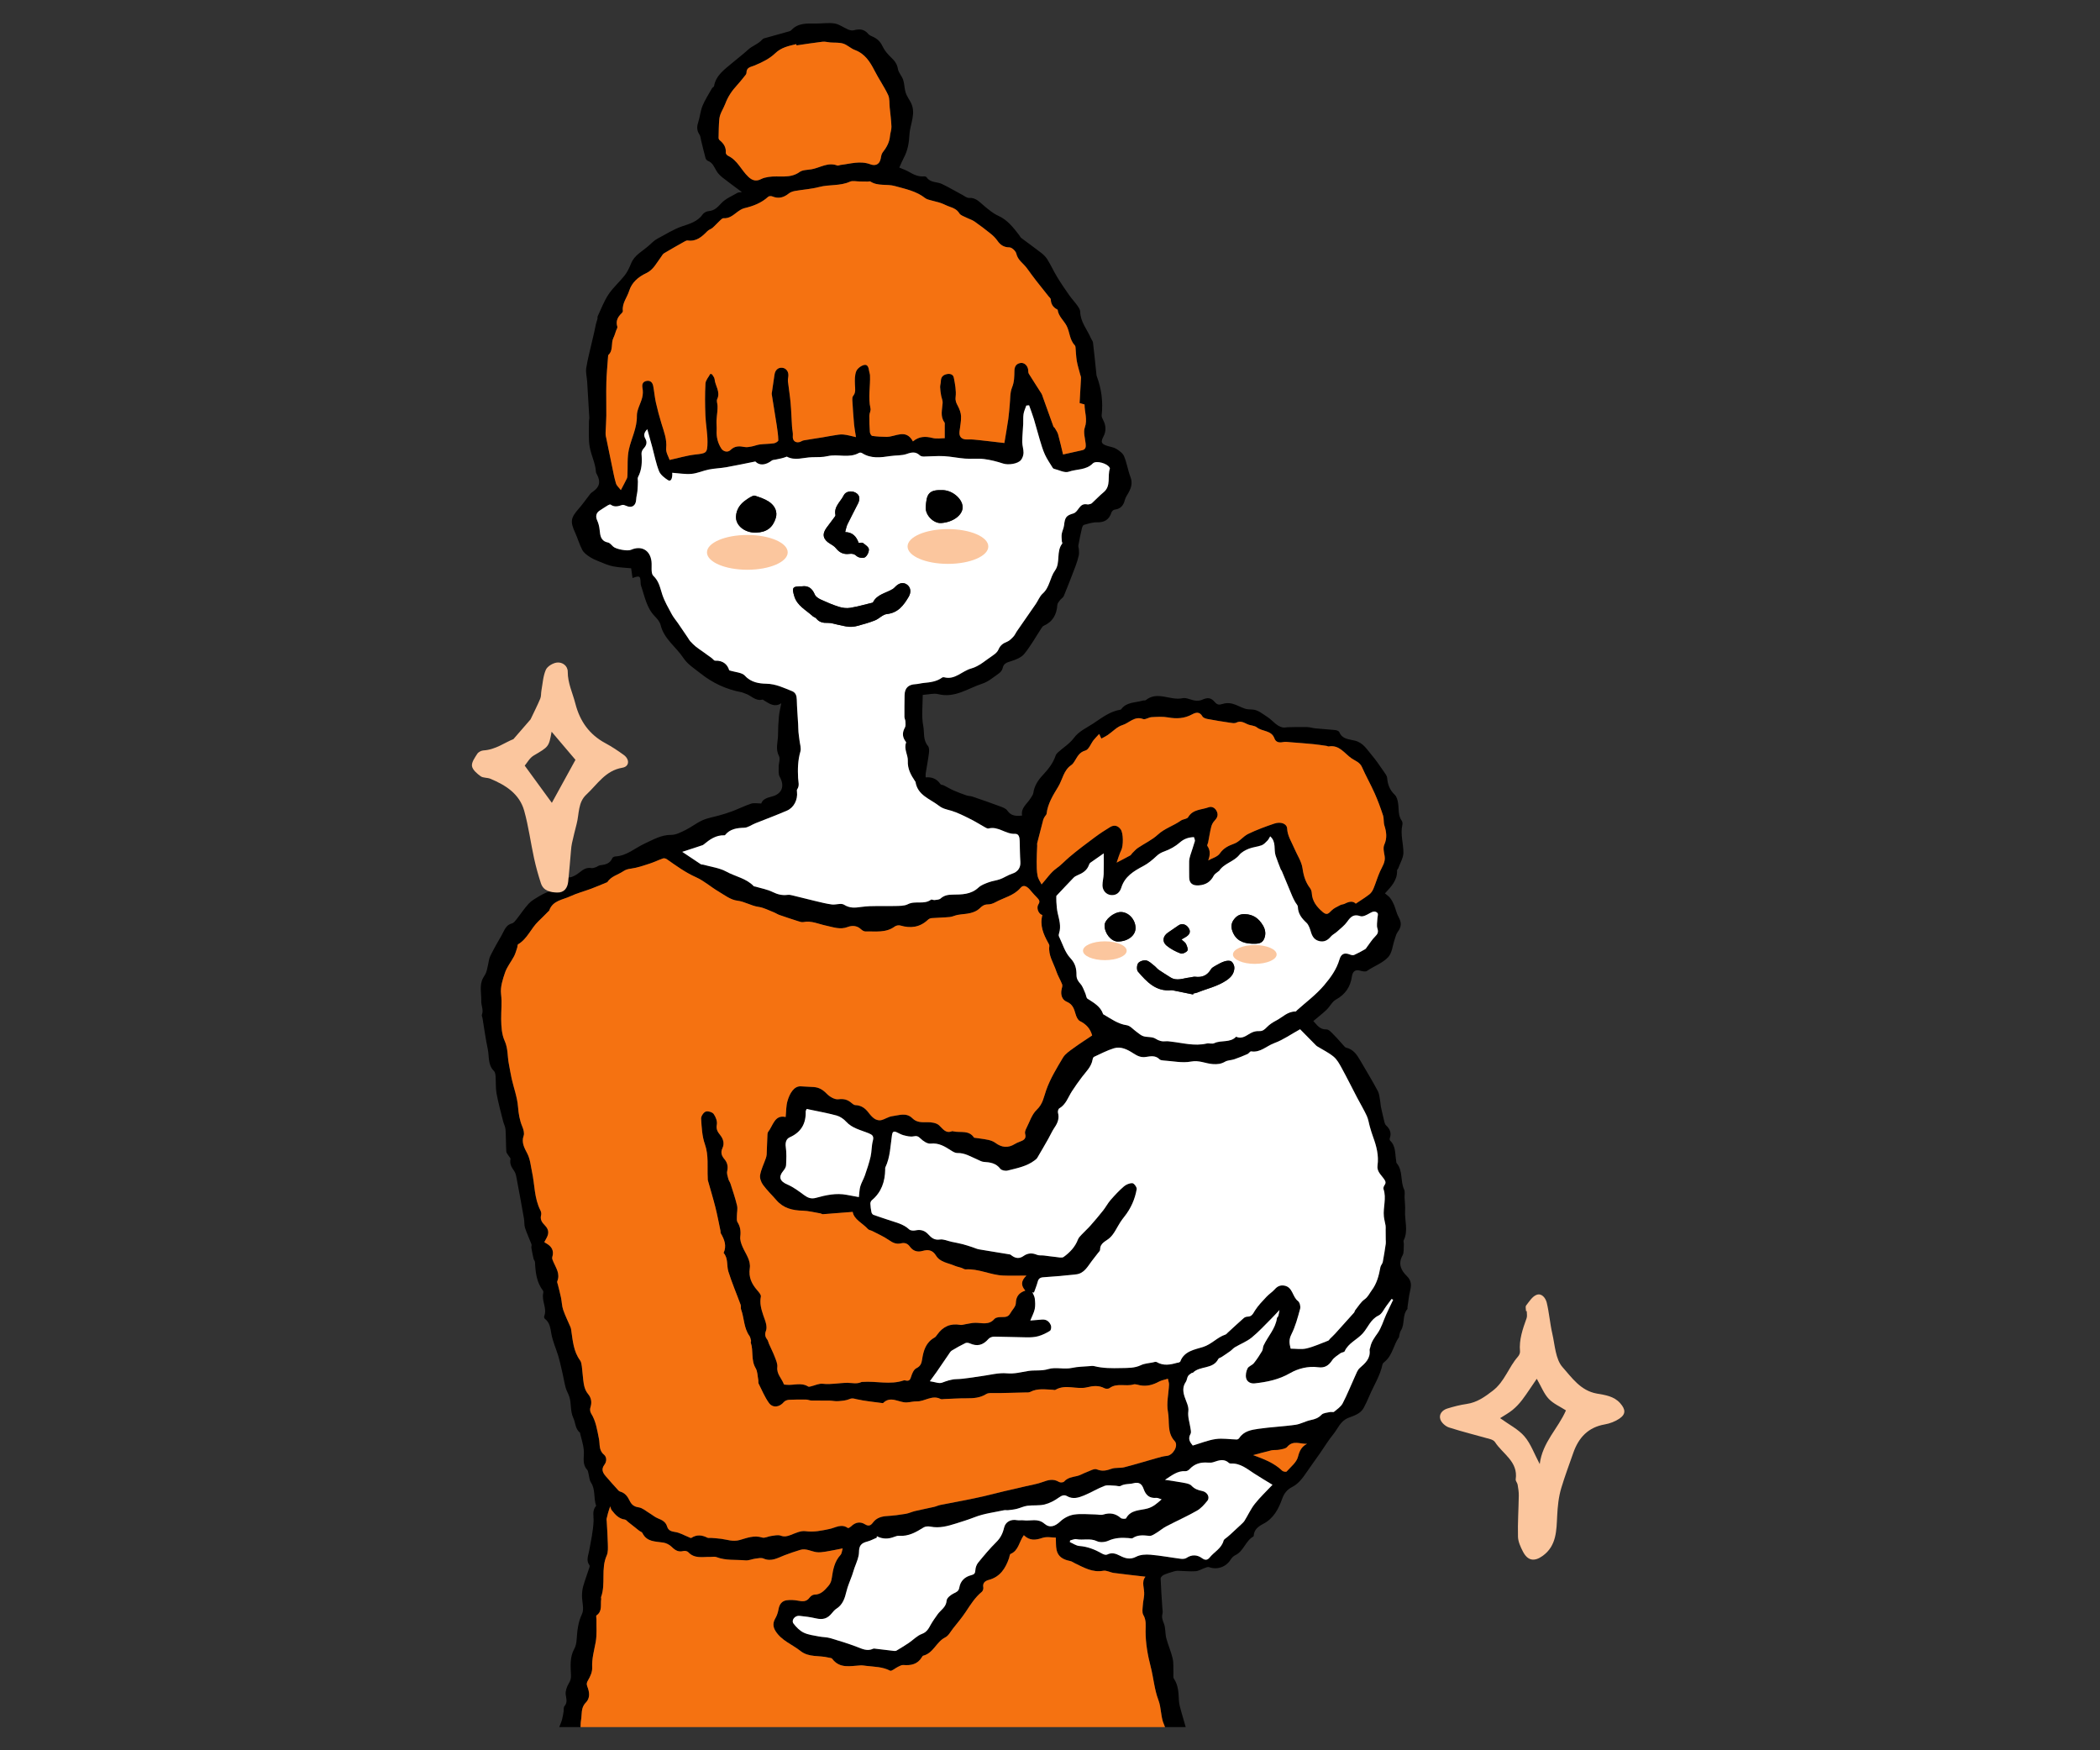 <?xml version="1.0" encoding="UTF-8"?><svg id="_レイヤー_8" xmlns="http://www.w3.org/2000/svg" viewBox="0 0 240 200"><rect x="0" y="0" width="240" height="200" fill="#333333" stroke="none"/><defs><style>.cls-1,.cls-2,.cls-3,.cls-4{stroke-width:0px;}.cls-2{fill:#fbc69e;}.cls-3{fill:#fff;}.cls-4{fill:#f57211;}</style></defs><path class="cls-1" d="m134.994,195.561c-.116-.416-.243-.842-.263-1.269-.041-.859-.057-1.704-.565-2.462-.111-.166-.051-.45-.061-.68-.025-.548.034-1.114-.087-1.639-.181-.786-.523-1.533-.726-2.315-.142-.549-.07-1.166-.275-1.681-.155-.388-.273-.705-.162-1.116.054-.202-.001-.434-.015-.652-.07-1.126-.157-2.251-.196-3.378-.005-.139.213-.346.374-.419.357-.163.741-.266,1.117-.382.148-.045.306-.083.458-.08.68.015,1.362.095,2.037.051.368-.024.72-.256,1.084-.381.149-.051.335-.136.46-.089.923.344,1.941-.007,2.462-.845.13-.208.328-.415.544-.519.961-.462,1.165-1.645,2.076-2.144.013-.007.022-.035.022-.054.031-.714.529-1.088,1.078-1.371,1.194-.615,1.763-1.712,2.178-2.876.222-.623.571-1.055,1.108-1.327.81-.41,1.279-1.113,1.764-1.82.465-.678.953-1.341,1.424-2.016.515-.737.979-1.514,1.545-2.208.534-.654.812-1.524,1.728-1.877.648-.25,1.386-.46,1.757-1.154.24-.448.45-.914.65-1.382.507-1.186,1.223-2.285,1.491-3.574.027-.131.183-.246.299-.345.859-.739.964-1.911,1.595-2.78.019-.027-.004-.08.007-.118.06-.207.081-.441.194-.614.491-.751.137-1.752.746-2.463.03-.036.002-.117.011-.176.092-.619.148-1.246.291-1.853.153-.652.208-1.183-.358-1.738-.63-.617-1.047-1.374-.501-2.347.195-.347.12-.849.154-1.281.012-.154-.075-.341-.015-.462.547-1.11.092-2.262.158-3.39.029-.49-.037-.985-.058-1.477-.013-.313.072-.671-.051-.932-.454-.963-.11-2.145-.856-3.02-.055-.065-.036-.191-.054-.289-.144-.785-.023-1.648-.688-2.28-.055-.052-.071-.199-.042-.279.212-.587.023-1.046-.411-1.451-.094-.088-.16-.23-.192-.359-.147-.592-.282-1.187-.412-1.783-.037-.171-.031-.351-.065-.524-.085-.431-.093-.907-.291-1.28-.627-1.179-1.328-2.319-1.998-3.476-.384-.663-.796-1.288-1.619-1.473-.098-.022-.184-.128-.26-.21-.37-.403-.718-.827-1.107-1.211-.265-.262-.591-.672-.878-.663-.808.027-1.098-.55-1.505-.957.526-.444,1.043-.84,1.512-1.288.382-.365.633-.922,1.069-1.163,1.081-.597,1.655-1.454,1.831-2.653.067-.454.296-.822.896-.665.264.069.635.169.814.046.803-.554,1.793-.889,2.435-1.584.452-.489.505-1.345.744-2.034.1-.287.167-.606.342-.842.44-.596.452-1.072.096-1.709-.233-.418-.322-.915-.508-1.363-.118-.285-.269-.566-.455-.811-.147-.194-.369-.332-.589-.523.726-.786,1.43-1.51,1.381-2.617-.004-.084.108-.166.141-.258.212-.592.583-1.185.586-1.78.005-1.053-.369-2.098-.118-3.174.034-.144.013-.348-.069-.463-.436-.61-.317-1.32-.418-1.994-.051-.34-.147-.752-.376-.971-.566-.539-.814-1.157-.875-1.919-.023-.283-.259-.562-.436-.817-.423-.609-.834-1.232-1.316-1.792-.55-.64-.962-1.41-1.914-1.662-.638-.169-1.463-.139-1.796-.969-.05-.125-.294-.226-.458-.244-.747-.081-1.499-.119-2.247-.191-.351-.034-.697-.148-1.047-.156-.72-.018-1.441.009-2.161.022-.168.003-.341.057-.502.032-.786-.123-1.2-.824-1.821-1.211-.573-.358-1.064-.837-1.799-.848-.266-.004-.545-.022-.792-.107-.486-.166-.94-.439-1.433-.563-.341-.086-.753-.077-1.084.034-.381.128-.616.11-.884-.202-.461-.537-.831-.558-1.485-.263-.229.103-.529.116-.784.081-.486-.067-1-.366-1.436-.27-1.39.306-2.845-.855-4.183.214-.08.064-.236.024-.349.058-.855.256-1.86.145-2.477.996-.02.028-.069.043-.107.049-1.196.201-2.103.928-3.082,1.574-.783.516-1.628.866-2.229,1.674-.47.633-1.192,1.077-1.793,1.616-.116.104-.23.24-.278.384-.293.881-.857,1.568-1.479,2.237-.527.567-.953,1.212-1.067,2.021-.031.219-.204.42-.324.623-.376.634-1.126,1.071-.96,1.964-.708.077-1.267.051-1.694-.576-.175-.258-.584-.384-.91-.506-1.014-.379-2.038-.733-3.063-1.082-.221-.075-.471-.064-.692-.14-.492-.169-.981-.351-1.457-.56-.39-.172-.756-.396-1.137-.587-.122-.061-.322-.049-.381-.139-.397-.608-.976-.835-1.688-.774,0-.207-.016-.327.003-.442.125-.788.278-1.572.377-2.364.033-.263.025-.623-.127-.799-.575-.669-.382-1.525-.526-2.262-.225-1.15-.059-2.376-.059-3.557.665-.042,1.254-.215,1.766-.086,1.912.48,3.41-.673,5.053-1.204.675-.218,1.261-.732,1.861-1.15.198-.138.402-.378.447-.603.113-.56.481-.66.957-.807.55-.169,1.184-.421,1.526-.843.75-.929,1.337-1.989,1.995-2.992.052-.079.121-.167.204-.204,1.041-.46,1.499-1.286,1.572-2.39.012-.188.178-.377.303-.543.13-.172.36-.291.437-.479.465-1.13.907-2.271,1.34-3.414.15-.396.275-.804.369-1.217.051-.223.021-.467.011-.701-.006-.153-.081-.312-.055-.456.116-.64.248-1.277.395-1.911.036-.156.123-.392.234-.424.486-.139.991-.306,1.485-.295.865.02,1.408-.3,1.668-1.132.043-.136.231-.304.369-.321.679-.081,1.002-.473,1.162-1.105.076-.3.275-.571.428-.849.308-.56.465-1.105.214-1.764-.295-.773-.415-1.616-.733-2.378-.146-.351-.547-.638-.895-.85-.312-.19-.713-.231-1.071-.351-.645-.216-.718-.431-.391-1.051.333-.631.292-1.258-.03-1.885-.086-.168-.192-.369-.173-.541.171-1.541-.016-3.031-.565-4.48-.041-.109-.038-.235-.051-.354-.122-1.161-.235-2.322-.375-3.481-.022-.184-.176-.349-.254-.53-.428-.987-1.188-1.836-1.208-2.998-.004-.232-.172-.483-.318-.687-.292-.409-.642-.777-.931-1.188-.476-.678-.945-1.363-1.375-2.07-.398-.656-.719-1.359-1.119-2.013-.179-.293-.443-.552-.717-.765-.743-.58-1.515-1.123-2.268-1.692-.105-.08-.161-.223-.246-.332-.676-.873-1.334-1.74-2.403-2.219-.583-.262-1.095-.705-1.597-1.118-.519-.427-.94-.969-1.732-.916-.239.016-.5-.204-.742-.333-.785-.418-1.55-.876-2.352-1.258-.569-.271-1.32-.122-1.744-.755-.046-.069-.18-.124-.267-.116-.635.06-1.173-.171-1.706-.486-.378-.224-.806-.365-1.157-.519.203-.443.338-.786.512-1.108.444-.825.599-1.696.647-2.634.064-1.265.84-2.504.103-3.793-.146-.256-.307-.505-.433-.771-.085-.178-.139-.376-.178-.571-.079-.393-.088-.807-.221-1.179-.151-.423-.52-.791-.588-1.216-.091-.566-.37-.92-.76-1.292-.395-.377-.777-.818-1.005-1.306-.24-.516-.581-.834-1.064-1.063-.195-.092-.428-.172-.554-.329-.463-.577-1.026-.594-1.675-.424-.194.051-.445-.01-.639-.092-.517-.217-.998-.598-1.53-.685-.693-.113-1.421.01-2.135.006-1.014-.005-2.043-.094-2.826.761-.062.068-.167.11-.26.136-.847.24-1.696.471-2.543.711-.171.049-.388.079-.492.199-.461.528-1.166.743-1.63,1.171-.586.541-1.214,1.005-1.812,1.515-.848.723-1.87,1.397-2.089,2.656-.016.095-.181.155-.236.254-.374.663-.798,1.308-1.084,2.008-.245.6-.294,1.277-.495,1.899-.16.494-.156.916.14,1.36.131.197.143.475.204.718.166.663.319,1.329.5,1.988.033.122.15.271.263.312.572.209.73.741,1.01,1.191.174.279.425.526.685.731.689.543,1.402,1.056,2.197,1.648-.244.041-.412.027-.531.098-.617.363-1.325.649-1.8,1.153-.435.462-.787.871-1.463.924-.247.019-.563.186-.701.386-.567.819-1.515,1.078-2.32,1.347-1.031.345-1.893.93-2.827,1.41-.372.191-.678.517-.997.801-.719.639-1.64,1.07-2.031,2.048-.188.471-.41.951-.719,1.346-.587.751-1.328,1.39-1.854,2.177-.513.768-.84,1.661-1.239,2.503-.04.084-.002.2-.026.295-.052.206-.129.407-.179.613-.068.281-.116.566-.178.848-.074.332-.157.663-.232.995-.238,1.05-.522,2.093-.691,3.155-.08.504.071,1.043.104,1.567.087,1.374.169,2.749.246,4.124.008.136-.045.276-.043.413.015.982-.079,1.985.091,2.94.169.949.65,1.839.71,2.831.007.113.079.225.133.331.421.825.283,1.389-.469,1.919-.113.08-.234.162-.319.269-.441.559-.841,1.153-1.311,1.686-.925,1.048-.994,1.475-.413,2.738.296.645.485,1.342.814,1.967.169.322.512.58.828.788.362.238.772.411,1.177.573.503.202,1.011.426,1.538.527.686.132,1.393.154,2.044.218.06.419.108.755.159,1.112.824-.303.899-.247.926.571.003.099.009.203.041.295.426,1.218.622,2.534,1.588,3.518.272.278.567.619.653.979.383,1.607,1.773,2.506,2.615,3.786.469.712,1.274,1.215,1.966,1.764,1.368,1.084,2.912,1.808,4.636,2.131.154.029.298.111.45.156.666.196,1.152.896,1.965.695.071-.017.174.084.258.137.595.378,1.19.754,1.902.275-.103.562-.226,1.038-.271,1.521-.065.7-.098,1.404-.101,2.107-.003.794-.327,1.58.108,2.394.172.322-.037.836-.033,1.262.004.378-.052.819.118,1.12.586,1.036.289,1.95-.888,2.256-.569.148-1.063.3-1.222.794-.444,0-.825-.087-1.143.018-.742.245-1.448.597-2.179.876-.478.183-.973.324-1.466.467-.64.187-1.316.288-1.919.555-.676.299-1.27.782-1.936,1.111-.521.257-1.099.567-1.649.563-1.142-.009-2.064.55-3.017.986-1.111.508-2.045,1.403-3.353,1.477-.126.007-.317.091-.357.189-.264.633-.799.754-1.391.82-.169.019-.32.161-.489.218-.166.057-.355.133-.516.104-.557-.102-.939.166-1.347.489-.318.252-.703.502-1.089.567-1.167.195-1.217.198-1.423,1.251-.382.139-.761.258-1.123.414-.351.15-.7.315-1.024.515-.403.249-.84.486-1.154.827-.509.553-.922,1.193-1.391,1.784-.145.183-.316.423-.515.472-.721.176-.876.814-1.175,1.329-.457.786-.904,1.579-1.31,2.392-.15.301-.176.664-.257.999-.069.285-.111.579-.208.853-.078.22-.219.418-.337.623-.493.857-.2,1.798-.232,2.691-.018.496.285,1.005.075,1.545-.043.11.046.268.069.405.196,1.171.35,2.351.598,3.511.182.85-.014,1.813.713,2.525.134.131.168.4.183.61.048.651-.007,1.318.109,1.954.195,1.066.488,2.114.749,3.168.079.319.255.625.277.945.057.836.038,1.678.088,2.515.01.177.183.344.282.515.069.117.22.249.199.345-.117.547.116.946.422,1.369.176.243.23.59.288.9.288,1.516.564,3.033.831,4.553.061.347.013.723.121,1.051.207.634.497,1.24.733,1.865.044.117-.031.274-.009.406.068.411.149.821.242,1.227.034.149.168.285.174.43.048,1.154.177,2.279.91,3.242.05.066.049.196.028.287-.208.894.481,1.752.105,2.655-.029.07.022.225.087.275.578.445.619,1.077.741,1.735.155.845.521,1.65.777,2.478.134.433.23.878.338,1.319.073.298.138.597.203.897.107.492.186.991.324,1.473.099.347.3.664.41,1.009.251.783.078,1.617.459,2.43.251.537.203,1.226.746,1.663.036.029.028.112.042.17.111.434.24.864.328,1.302.06.302.096.617.086.924-.02.654-.127,1.313.384,1.861.084.09.098.25.133.38.096.357.101.772.293,1.064.545.826.274,1.806.594,2.664-.493.537-.267,1.164-.297,1.788-.054,1.119-.301,2.231-.501,3.34-.101.562-.377,1.109.031,1.661.044.059.013.194-.016.284-.23.702-.49,1.395-.694,2.103-.101.349-.139.726-.142,1.091-.006.707.272,1.528-0,2.095-.464.966-.541,1.932-.614,2.942-.025.349-.094.728-.262,1.027-.539.965-.428,2.011-.382,3.026.018.402-.072.632-.261.952-.216.366-.389.85-.342,1.255.055.476.235.891-.142,1.326-.119.137-.066.418-.102.631-.051.298-.094.599-.172.89-.076.285-.215.582-.321.87h2.433c.017-.258.008-.525.054-.778.124-.68-.039-1.425.536-2.005.537-.542.432-1.213.186-1.848-.113-.293-.076-.456.092-.736.254-.423.486-.957.462-1.431-.052-1.017.228-1.953.403-2.925.152-.844.065-1.732.083-2.6.003-.15-.062-.389.008-.437.702-.482.433-1.227.536-1.868.012-.077-.035-.168-.01-.237.553-1.535-.048-3.223.644-4.752.174-.384.135-.883.126-1.327-.017-.855-.082-1.709-.127-2.563-.005-.096-.036-.197-.016-.287.091-.41.196-.816.413-1.429.055.146.078.317.169.435.395.505.809.986,1.513,1.077.131.017.245.176.365.272.419.331.835.666,1.256.994.124.096.319.148.379.271.507,1.04,1.495.948,2.407,1.096.341.056.71.257.957.502.389.385.763.604,1.325.456.164-.043.438.013.546.13.725.782,1.655.524,2.53.546.232.006.49-.06.692.019,1.077.418,2.214.272,3.322.375.371.035.759-.153,1.144-.202.303-.038.658-.12.913-.008.896.392,1.617-.068,2.387-.368.593-.231,1.2-.43,1.809-.619.646-.201,1.221.157,1.831.255.356.057.74-.004,1.104-.061.596-.092,1.186-.224,1.92-.366-.083.265-.092.578-.252.752-.676.733-.853,1.656-.983,2.571-.056.397-.141.674-.41.981-.443.506-.847.976-1.598.98-.184.001-.422.175-.54.339-.361.496-.809.449-1.328.35-.42-.08-.87-.105-1.292-.046-.552.077-.833.465-.93,1.025-.062.356-.18.721-.36,1.032-.294.506-.298.954.01,1.452.684,1.104,1.9,1.524,2.852,2.282.966.768,2.134.488,3.192.756.15.038.364.037.437.137.872,1.171,2.086.815,3.238.759.226-.011.455.03.681.057.912.109,1.836.097,2.698.547.175.092.59-.293.903-.44.195-.091.412-.224.608-.208.871.073,1.628-.073,2.12-.887.041-.067.092-.162.154-.177,1.173-.291,1.502-1.593,2.524-2.095.371-.182.604-.656.883-1.009.498-.631,1.022-1.247,1.465-1.916.541-.817,1.055-1.643,1.826-2.276.118-.097.201-.339.173-.491-.101-.549.214-.761.649-.88,1.281-.349,1.887-1.315,2.29-2.473.059-.169.072-.447.182-.492.92-.38.963-1.394,1.511-2.138.666.654,1.343.576,2.123.309.497-.17,1.099-.032,1.533-.032.025.503-.007.96.081,1.391.167.815.79,1.133,1.547,1.281.205.04.388.185.584.277,1.015.481,1.986,1.065,3.21.838.372-.069.796.195,1.204.249,1.204.159,2.412.288,3.617.429-.507.599-.091,1.357-.148,2.08-.032.401-.13.798-.154,1.199-.022.366-.11.81.055,1.087.368.62.259,1.249.261,1.889.003,1.369.24,2.701.582,4.026.326,1.26.42,2.596.877,3.799.362.953.259,2.01.661,2.846.042.088.062.175.097.262h2.368c-.171-.598-.348-1.194-.514-1.793Zm13.343-29.086c-.162.629-.817,1.138-1.291,1.668-.064.072-.401.016-.509-.087-.952-.918-2.153-1.353-3.321-1.782.686-.182,1.385-.385,2.093-.547.284-.065.595-.01.881-.069.32-.066.737-.106.917-.32.683-.812,1.493-.306,2.269-.357-.643.332-.861.807-1.039,1.495Zm10.111-17.25c.201-.263.394-.532.591-.798l.179.097c-.27.57-.547,1.136-.808,1.711-.319.704-.529,1.482-.966,2.101-.361.511-.718.983-.838,1.604-.023.117-.091.236-.078.347.108.955-.499,1.484-1.132,2.038-.247.216-.373.584-.517.9-.478,1.043-.898,2.115-1.428,3.13-.203.39-.629.673-.985.968-.094.078-.307-.008-.455.027-.337.08-.771.091-.978.309-.359.378-.75.508-1.232.608-.596.123-1.153.458-1.75.542-1.402.197-2.824.256-4.225.458-.814.117-1.674.257-2.193,1.053-.055.084-.188.171-.282.169-.802-.016-1.619-.162-2.402-.053-.869.121-1.706.47-2.633.743-.253-.32-.61-.714-.253-1.338.1-.174.019-.467-.016-.701-.095-.633-.322-1.22-.234-1.912.066-.517-.258-1.091-.432-1.631-.19-.588-.236-1.143.142-1.69.131-.189.13-.467.253-.665.095-.154.285-.252.438-.368.026-.02.095.01.115-.011.799-.828,2.296-.368,2.902-1.569.058-.115.263-.153.391-.238.332-.219.664-.438.985-.671.189-.137.341-.33.54-.447.631-.372,1.339-.642,1.9-1.096.801-.65,1.501-1.425,2.237-2.154.29-.287.562-.593.943-.998-.054.298-.077.493-.13.68-.026.091-.147.16-.159.248-.167,1.216-1.041,2.083-1.531,3.138-.09.193-.061.449-.167.627-.287.478-.592.95-.942,1.383-.194.24-.593.346-.72.601-.16.322-.244.76-.164,1.102.102.439.529.654.988.604,1.41-.155,2.746-.423,4.04-1.169.904-.521,2.066-.829,3.206-.672.734.101,1.194-.182,1.591-.785.223-.338.621-.567.958-.82.139-.104.422-.1.476-.218.427-.946,1.411-1.316,2.061-2.036.609-.675.894-1.616,1.821-2.055.384-.182.603-.716.893-1.093Zm-8.094-29.822c.056.057.114.115.181.156.631.388,1.314.712,1.879,1.18.391.323.661.819.913,1.278.618,1.128,1.189,2.282,1.786,3.422.363.693.768,1.366,1.096,2.075.181.391.235.84.357,1.26.111.381.223.763.36,1.135.389,1.055.668,2.13.509,3.264-.095.678.397,1.056.718,1.514.179.256.291.448.082.736-.086.12-.158.326-.115.451.359,1.042-.066,2.087.04,3.126.036.352.14.696.196,1.046.024.149.007.304.008.457.003.382.006.764.009,1.146.001.155.027.312.004.463-.104.699-.207,1.399-.342,2.092-.04.205-.232.382-.27.587-.175.952-.39,1.844-1.007,2.671-.258.347-.406.726-.81,1.014-.432.308-.723.816-1.068,1.243-.06.075-.064.197-.127.268-.716.805-1.436,1.607-2.161,2.404-.186.205-.393.39-.589.586-.07.07-.12.181-.202.213-.822.313-1.632.688-2.481.89-.576.137-1.211.026-1.813.026-.177-.652-.194-1.082.084-1.634.461-.914.728-1.934 1-2.93.071-.259-.046-.725-.243-.872-.651-.485-.584-1.581-1.548-1.765-.456-.087-.798.063-1.108.414-.277.314-.65.542-.936.849-.468.503-.96,1.001-1.325,1.576-.224.354-.348.697-.84.703-.149.002-.33.064-.441.161-.618.543-1.218,1.107-1.826,1.662-.088.08-.168.193-.272.227-.941.305-1.569,1.107-2.573,1.422-.911.286-2.147.457-2.585,1.655-.027.074-.184.102-.283.148-.015.007-.041-.014-.058-.009-.797.234-1.584.385-2.365-.08-.107-.064-.309.019-.464.051-.443.091-.922.113-1.319.303-.747.357-1.483.318-2.286.337-1.044.025-2.051.032-3.063-.223-.184-.046-.392-.012-.588.005-.644.055-1.3.056-1.926.195-.917.204-1.888-.118-2.722.136-.803.244-1.556.1-2.299.218-.817.13-1.567.351-2.443.27-.959-.088-1.952.195-2.93.32-.95.121-1.897.321-2.849.345-.605.015-1.096.206-1.637.404-.341.125-.803-.082-1.391-.166.286-.391.534-.714.765-1.048.462-.667.913-1.341,1.374-2.008.11-.16.213-.353.369-.448.505-.309,1.027-.596,1.559-.856.128-.063.342-.034.484.029.877.389,1.511.226,2.167-.518.137-.155.426-.249.645-.247,1.245.009,2.491.069,3.736.082.435.004.889-.017,1.303-.135.464-.132.915-.353,1.325-.61.123-.077.177-.437.111-.611-.166-.437-.501-.715-1.015-.676-.389.03-.777.063-1.341.11.213-.533.426-.912.507-1.317.077-.385.051-.802.005-1.198-.028-.246-.178-.478-.273-.717.059.014.119.028.178.042.144-.41.313-.813.424-1.232.097-.368.28-.498.668-.523,1.245-.079,2.489-.187,3.728-.33.923-.106,1.311-.895,1.8-1.539.226-.298.462-.588.687-.886.096-.126.253-.265.252-.396-.005-.789.666-.945,1.114-1.359.515-.475.808-1.189,1.204-1.794.138-.211.289-.416.447-.613.744-.929,1.216-1.991,1.417-3.152.036-.206-.301-.667-.486-.678-.321-.019-.72.148-.974.367-.548.471-1.047,1.006-1.523,1.552-.321.368-.55.815-.854,1.199-.465.587-.95,1.161-1.446,1.722-.319.361-.682.682-1.011,1.034-.161.172-.343.353-.423.565-.322.851-.926,1.479-1.632,1.988-.206.149-.621.028-.937-.001-.441-.04-.878-.113-1.318-.163-.267-.031-.564.018-.798-.082-.551-.235-1.053-.2-1.529.137-.455.322-.883.286-1.317-.023-.081-.058-.162-.14-.253-.156-1.172-.197-2.346-.375-3.516-.578-.261-.045-.507-.17-.763-.251-.37-.118-.737-.246-1.112-.342-.42-.107-.848-.183-1.272-.274-.446-.095-.91-.321-1.332-.258-.621.093-.965-.199-1.317-.583-.398-.435-.866-.588-1.457-.462-.229.049-.576.035-.724-.104-.69-.647-1.581-.811-2.42-1.103-.556-.193-1.12-.363-1.672-.568-.101-.038-.203-.186-.227-.299-.067-.324-.114-.655-.125-.985-.004-.13.072-.306.171-.389,1.103-.918,1.502-2.133,1.524-3.515.001-.079-.014-.169.017-.234.558-1.168.575-2.448.758-3.692.049-.336.165-.484.501-.343.275.115.532.288.817.359.368.092.774.201,1.129.13.364-.072.535-.029.808.24.3.296.787.629,1.153.588.948-.107,1.632.329,2.35.789.213.136.473.293.706.286.867-.028,1.556.432,2.3.744.238.1.477.254.723.27.73.046,1.398.137,1.897.791.137.18.577.263.829.199,1.071-.272,2.181-.47,3.094-1.167.11-.084.23-.174.299-.29.429-.722.847-1.45,1.262-2.18.244-.43.441-.89.719-1.295.357-.522.556-1.043.383-1.683-.039-.145.039-.426.152-.492.766-.445,1-1.263,1.436-1.941.362-.563.752-1.109,1.157-1.643.476-.628,1.08-1.173,1.214-2.009.017-.107.078-.256.161-.294.752-.345,1.492-.739,2.279-.98.81-.248,1.575.165,2.218.581.47.304.869.494,1.422.411.54-.081,1.101-.207,1.567.268.097.099.295.125.449.135,1.059.067,2.156.316,3.168.122.914-.175,1.647.233,2.469.29.531.037.951-.009,1.409-.275.301-.175.707-.158,1.05-.275.512-.175,1.014-.38,1.51-.597.157-.069.298-.326.416-.306,1.056.172,1.772-.624,2.644-.942,1.007-.367,1.912-1.012,2.952-1.586.577.586,1.173,1.191,1.769,1.795Zm-60.549,11.669c-.076-.519.049-.938.457-1.12,1.304-.581,1.859-1.57,1.82-2.954-.002-.07.053-.142.108-.281,1.145.243,2.291.446,3.411.746.402.108.811.388,1.095.7.702.771,1.677.959,2.568,1.323.43.176.635.334.493.861-.159.589-.124,1.228-.261,1.825-.167.724-.409,1.433-.651,2.137-.145.423-.392.813-.518,1.24-.108.362-.109.755-.17,1.238-.407-.075-.899-.161-1.389-.256-1.207-.232-2.373.027-3.52.345-.549.152-.936-.012-1.362-.326-.597-.439-1.206-.901-1.88-1.19-.881-.377-1.076-.869-.475-1.587.147-.176.297-.414.307-.63.032-.69.067-1.394-.033-2.073Zm67.35-24.058c-.342.335-.597.758-.891,1.142-.081.106-.146.244-.253.306-.406.235-.819.464-1.248.653-.129.057-.331.014-.476-.043-.623-.248-1.009-.1-1.199.545-.337,1.146-.988,2.052-1.764,2.967-.924,1.09-2.045,1.909-3.084,2.842-.059.053-.119.154-.177.153-.911-.016-1.497.665-2.222,1.039-.374.193-.743.434-1.036.731-.265.269-.485.492-.9.468-.251-.015-.526.036-.759.131-.607.246-1.104.868-1.875.509-.685.732-1.702.356-2.5.743-.241.117-.594-.024-.875.041-1.393.323-2.74-.077-4.103-.226-.178-.019-.361-.054-.536-.034-.446.05-.802-.042-1.209-.301-.368-.234-.928-.14-1.377-.277-.288-.088-.531-.33-.79-.509-.368-.256-.707-.687-1.102-.744-1.012-.145-1.779-.726-2.612-1.204-.034-.02-.085-.039-.095-.069-.303-.884-1.06-1.291-1.78-1.756-.154-.1-.162-.414-.257-.621-.168-.364-.287-.779-.545-1.066-.283-.316-.467-.594-.464-1.038.003-.711-.125-1.313-.702-1.922-.619-.655-.893-1.639-1.303-2.486-.045-.093-.02-.239.015-.347.261-.802.008-1.561-.164-2.333-.089-.4-.113-.817-.143-1.228-.021-.291-.004-.586-.004-.709.695-.736,1.323-1.411,1.964-2.073.117-.121.278-.216.436-.28.59-.24,1.108-.549,1.331-1.197.031-.09.085-.192.16-.245.52-.373,1.049-.735,1.525-1.066,0,.746.017,1.552-.007,2.356-.013.432-.137.862-.136,1.292.001.602.426,1.057.958,1.115.575.063,1.007-.243,1.195-.851.396-1.277,1.421-1.888,2.517-2.467.551-.291,1.051-.708,1.507-1.139.283-.268.557-.411.925-.543.618-.222,1.231-.565,1.723-.996.467-.41.948-.6,1.629-.623.041.167.14.332.104.46-.153.546-.354,1.078-.52,1.62-.069.224-.127.46-.133.693-.015.596.009,1.193.004,1.789-.006.713.394,1.004,1.109.949.798-.062,1.333-.404,1.697-1.108.107-.207.362-.338.55-.503.014-.012.045-.01.054-.024.555-.88,1.671-1.05,2.316-1.841.26-.32.685-.547,1.079-.706.469-.189 1-.22,1.475-.397.255-.095.466-.335.667-.538.129-.13.205-.314.311-.484.724.644.385,1.504.622,2.211.179.533.392,1.056.593,1.582.021.054.08.092.102.146.405.971.805,1.944,1.213,2.914.092.218.206.428.318.637.103.192.308.376.313.567.024.783.43,1.302.979,1.812.285.265.413.732.537,1.131.156.502.427.855.944.974.547.126.954-.096,1.307-.518.188-.224.481-.357.703-.558.404-.365.857-.703,1.167-1.14.394-.554.728-.91,1.503-.64.298.104.775-.157,1.11-.354.324-.191.625-.258.856.006.105.121-.012.431-.018.655-.01.367-.104.764.005,1.093.139.423.027.643-.265.93Zm-38.62-10.672c.225-.895.455-1.789.693-2.68.035-.131.116-.251.186-.371.06-.103.18-.194.192-.299.134-1.173.745-2.132,1.337-3.11.498-.824.608-1.88,1.501-2.471.143-.095.251-.258.347-.407.327-.504.524-1.047,1.259-1.248.387-.106.612-.779.926-1.183.179-.23.392-.434.643-.708.097.207.156.335.246.527.247-.135.499-.247.723-.4.565-.384,1.068-.953,1.689-1.14.775-.234,1.376-1.07,2.362-.692.254.097.635-.198.962-.215.629-.034,1.277-.081,1.89.029.974.175,1.875.134,2.759-.352.407-.223.849-.33,1.166.231.088.156.355.257.557.296.848.161,1.7.298,2.554.425.249.037.552.101.753.001.495-.247.861-.02,1.278.174.346.161.806.142,1.086.366.623.499,1.664.305,2.007,1.261.16.446.545.508.994.416.261-.053.546-.003.819.018.878.067,1.756.133,2.633.218.508.049,1.013.131,1.519.202.078.011.158.075.228.063,1.229-.217,1.802.801,2.625,1.365.43.295.937.434,1.182.99.449,1.016,1.001,1.987,1.453,3.002.364.817.673,1.662.952,2.513.12.365.045.794.16,1.162.231.743.329,1.433-.013,2.196-.157.351-.04.855.036,1.274.129.702-.269,1.21-.527,1.786-.284.633-.476,1.307-.742,1.949-.101.242-.258.496-.46.653-.48.374-1.002.693-1.566,1.074-.338-.351-.794-.235-1.265.007-.155.08-.354.074-.507.157-.35.189-.741.352-1.01.628-.33.34-.524.569-1.001.158-.689-.593-1.199-1.235-1.247-2.179-.01-.189-.088-.401-.202-.552-.507-.672-.734-1.4-.853-2.253-.11-.794-.622-1.529-.945-2.296-.311-.737-.773-1.411-.815-2.257-.026-.537-.704-.82-1.468-.563-1.014.342-2.025.717-2.987,1.181-.57.275-.993.888-1.572,1.102-.68.251-1.229.5-1.668,1.134-.266.385-.87.536-1.323.792.222-.592.271-1.128-.101-1.661-.051-.073.063-.255.089-.389.118-.6.211-1.206.359-1.798.062-.247.199-.505.375-.688.294-.304.443-.623.278-1.021-.175-.422-.557-.663-.963-.513-.805.298-1.795.213-2.333,1.131-.127.216-.584.21-.831.387-.839.601-1.853.884-2.639,1.613-.655.607-1.51.995-2.261,1.503-.241.163-.438.394-.649.6-.084.082-.136.21-.233.264-.471.262-.953.506-1.558.823.183-.504.312-.991.532-1.433.243-.488.249-1.936-.072-2.371-.322-.437-.747-.537-1.207-.257-.591.36-1.174.737-1.728,1.15-1.001.746-2.006,1.492-2.956,2.301-.489.416-.91.888-1.453,1.271-.654.461-1.12,1.188-1.693,1.829-.119-.244-.378-.595-.459-.984-.109-.525-.104-1.078-.107-1.619-.003-.607.04-1.214.061-1.821.003-.098-.024-.201-.001-.293ZM83.221,17.808c-.123-.058-.281-.235-.272-.345.051-.628-.235-1.067-.695-1.439-.07-.056-.13-.173-.128-.26.017-.727.016-1.456.086-2.179.062-.626.462-1.15.67-1.708.312-.837.763-1.501,1.343-2.13.286-.31.549-.641.813-.971.11-.137.273-.296.274-.445.002-.646.447-.654.912-.845.842-.345,1.719-.77,2.363-1.389.726-.697,1.554-.843,2.413-1.053.012.047.023.094.035.142.991-.143,1.981-.302,2.975-.419.286-.034.586.059.88.083.493.04,1.015-.014,1.474.13.473.149.862.555,1.332.729,1.161.431,1.74,1.357,2.265,2.385.477.934,1.088,1.801,1.535,2.748.197.417.136.958.185,1.443.074.728.172,1.455.2,2.185.013.355-.136.713-.167,1.074-.062.73-.397,1.317-.841,1.879-.148.188-.172.482-.227.733-.147.674-.642.816-1.167.619-1.171-.441-2.294-.056-3.434.075-.117.013-.253.101-.346.064-1.064-.42-1.964.252-2.937.425-.468.083-1.027.061-1.38.315-1.116.804-2.375.373-3.554.563-.287.046-.588.111-.841.245-.568.299-1.018.156-1.457-.257-.809-.762-1.236-1.888-2.307-2.397Zm-13.919,25.923c.025-.984.125-1.967.194-2.95.005-.079.002-.186.049-.23.574-.537.262-1.329.566-1.944.13-.263.207-.551.306-.829.053-.149.179-.324.141-.445-.204-.646.05-1.117.498-1.543.068-.065.144-.179.134-.259-.111-.873.481-1.529.719-2.291.303-.967,1.043-1.602,1.954-2.027.816-.381,1.181-1.171,1.682-1.837.114-.151.205-.346.357-.437.78-.469,1.576-.914,2.37-1.36.099-.056.227-.113.332-.098.994.142,1.63-.435,2.252-1.073.16-.164.416-.229.592-.381.274-.237.511-.517.778-.763.143-.132.322-.338.472-.328.649.043,1.074-.334,1.537-.684.258-.195.552-.394.859-.467,1.002-.238,1.93-.593,2.706-1.301.094-.085.334-.096.464-.042.709.297,1.308.14,1.887-.331.196-.159.478-.248.733-.293.913-.161,1.851-.214,2.742-.45,1.155-.306,2.386-.096,3.512-.606.312-.141.74-.027,1.115-.025.314.001.629.01.943.012.097.001.221-.049.286-.006.855.558,1.865.257,2.78.512,1.215.339,2.457.575,3.486,1.388.189.15.468.193.712.265.351.104.714.17,1.059.29.353.122.683.313,1.038.431.443.147.821.321,1.093.755.145.232.509.335.784.477.309.158.658.253.939.448.648.45,1.276.93,1.89,1.426.274.221.53.482.731.77.344.493.734.757,1.383.765.274.004.714.419.78.713.17.761.809,1.113,1.209,1.665.343.474.687.947,1.044,1.409.468.605.951,1.198,1.426,1.797.094.119.254.24.259.365.018.539.269.903.733,1.144.018.009.048.019.049.032.092.759.709,1.222,1.029,1.842.365.706.327,1.596.932,2.218.05.051.074.142.081.218.05.523.058,1.053.146,1.568.089.521.256,1.029.388,1.543.035.134.103.27.097.402-.045.952-.106,1.903-.163,2.872.217.062.382.108.566.16-.004.882.362,1.706.031,2.631-.193.539.033,1.235.097,1.857.037.352.01.646-.391.74-.724.169-1.451.323-2.192.487-.196-.809-.36-1.558-.565-2.294-.071-.256-.241-.486-.375-.722-.038-.067-.134-.106-.159-.174-.407-1.119-.807-2.241-1.209-3.362-.047-.13-.077-.272-.149-.387-.483-.765-.982-1.52-1.457-2.289-.075-.122-.055-.304-.075-.459-.064-.482-.462-.845-.89-.766-.485.089-.673.41-.683.902-.013.633-.004,1.247-.266,1.885-.253.615-.199,1.358-.273,2.045-.057.523-.084,1.05-.159,1.569-.127.875-.283,1.745-.447,2.742-.992-.115-1.885-.226-2.779-.319-.465-.048-.935-.112-1.398-.085-.66.038-1.026-.271-.953-.897.068-.583.197-1.169.179-1.75-.013-.404-.18-.829-.373-1.195-.176-.332-.299-.572-.248-1.012.084-.721-.063-1.485-.209-2.212-.082-.411-.484-.491-.879-.383-.394.108-.594.362-.6.783-.003.231-.091.463-.084.693.009.318.062.637.115.952.047.278.186.555.172.826-.039.76-.313,1.53.209,2.242.057.077.03.221.031.334.003.445.001.889.001,1.47-.372,0-.912.1-1.395-.023-.803-.203-1.527-.204-2.241.392-.813-1.494-1.978-.514-3.013-.519-.547-.002-1.096-.035-1.637-.11-.111-.015-.257-.273-.269-.429-.049-.628-.071-1.26-.064-1.89.003-.271.193-.564.136-.809-.295-1.267-.003-2.535-.059-3.799-.007-.157-.073-.31-.097-.467-.057-.369-.139-.826-.599-.706-.345.089-.762.408-.884.726-.176.46-.163,1.013-.142,1.523.019.458.122.895-.215,1.296-.088.105-.095.305-.085.459.056.924.116,1.848.199,2.769.041.458.134.912.219,1.467-.439-.095-.937-.25-1.446-.299-.374-.036-.762.056-1.141.111-.399.057-.793.143-1.191.207-.734.119-1.47.224-2.202.354-.172.03-.325.161-.497.198-.497.106-.79-.222-.74-.705.035-.344-.067-.701-.09-1.053-.059-.916-.085-1.835-.166-2.748-.072-.806-.208-1.606-.299-2.411-.022-.19.012-.388.039-.58.074-.523-.22-.95-.698-1.001-.458-.049-.807.266-.879.778-.093.667-.196,1.333-.294,2-.012.079-.036.161-.024.237.189,1.193.39,2.385.573,3.579.086.564.169,1.133.18,1.701.002.114-.313.31-.501.337-.527.077-1.066.065-1.595.131-.325.04-.637.175-.961.235-.259.048-.539.107-.79.058-.594-.116-1.122-.145-1.607.334-.356.352-.851.153-1.047-.141-.405-.609-.592-1.328-.547-2.088.022-.372-.029-.749-.016-1.122.012-.35.069-.698.097-1.047.017-.212.028-.427.022-.639-.008-.257-.137-.561-.041-.763.402-.844-.235-1.528-.298-2.295-.016-.19-.191-.368-.293-.551-.066-.016-.132-.031-.197-.047-.193.366-.532.725-.553,1.101-.069,1.214-.054,2.436-.007,3.653.039,1.009.243,2.015.239,3.022-.006,1.301-.127,1.301-1.425,1.446-.928.104-1.836.383-2.902.616-.112-.347-.443-.858-.394-1.331.106-1.026-.257-1.91-.539-2.836-.24-.788-.456-1.585-.635-2.389-.14-.627-.19-1.273-.31-1.905-.076-.403-.345-.657-.769-.566-.418.089-.539.373-.453.817.067.348.052.739-.035,1.083-.178.706-.622,1.397-.608,2.087.028,1.389-.629,2.557-.912,3.835-.21.947-.117,1.961-.164,2.944-.006.126-.012.263-.064.372-.187.388-.394.765-.69,1.333-.209-.277-.476-.494-.559-.767-.198-.652-.315-1.33-.456-1.999-.232-1.105-.46-2.211-.684-3.318-.031-.154-.046-.316-.04-.473.023-.647.077-1.293.083-1.94.012-1.258-.028-2.517.004-3.774Zm10.761,52.921c.113-.037.243-.062.331-.134.705-.582,1.429-1.113,2.411-1.068.018.001.043-.009.054-.023.572-.711,1.345-.817,2.202-.843.421-.013.83-.333,1.249-.502,1.21-.485,2.434-.936,3.629-1.454.803-.348,1.245-1.259,1.144-2.138-.011-.096-.028-.221.019-.289.296-.422.131-.846.108-1.302-.051-1.006-.033-2.021.261-3.021.115-.392-.058-.87-.106-1.307-.033-.306-.088-.61-.113-.917-.025-.29-.02-.583-.036-.874-.053-.947-.134-1.893-.157-2.84-.011-.448-.129-.804-.547-.968-.948-.371-1.826-.825-2.938-.845-.781-.014-1.743-.136-2.437-.911-.339-.379-1.086-.392-1.799-.619-.179-.62-.665-1.145-1.609-1.102-.125.006-.256-.197-.39-.296-.34-.25-.683-.495-1.026-.741-.268-.193-.549-.371-.804-.58-.226-.185-.432-.397-.631-.611-.101-.109-.168-.25-.252-.374-.382-.564-.763-1.129-1.149-1.69-.232-.337-.508-.65-.7-1.008-.391-.73-.82-1.456-1.081-2.235-.258-.77-.363-1.529-1.028-2.161-.312-.297-.145-1.088-.214-1.653-.156-1.287-1.154-1.843-2.35-1.316-.396.174-1.71-.075-2.023-.369-.187-.175-.377-.425-.6-.471-.833-.17-.884-.784-.952-1.443-.037-.364-.124-.741-.277-1.071-.203-.438-.141-.856.268-1.124.315-.206.628-.417.951-.611.091-.055.256-.123.312-.082.434.316.856.203,1.307.046.136-.047.337.032.487.1.623.285,1.093-.017,1.125-.71.016-.334.115-.663.148-.997.035-.351.04-.706.053-1.059.007-.175-.059-.383.014-.52.447-.842.475-1.732.399-2.652-.016-.196.087-.455.225-.6.331-.347.457-.709.216-1.132-.239-.419-.127-.744.22-1.088.198.713.39,1.389.574,2.067.248.912.42,1.854.768,2.725.167.417.621.767,1.024,1.026.312.201.524-.144.485-.842.736.05,1.477.188,2.2.124.673-.059,1.321-.367,1.992-.499.655-.129,1.331-.146,1.989-.261,1.043-.183,2.078-.408,3.313-.654.482.504,1.184.427,1.898-.116.099-.075.261-.07.395-.096.439-.087.879-.171,1.307-.345.924.507,1.918.088,2.889.069.591-.011,1.201.011,1.768-.123,1.188-.281,2.457.28,3.601-.375.081-.047.247-.031.33.022,1.027.66,2.131.51,3.245.342.626-.095,1.297-.036,1.878-.242.578-.205,1.023-.28,1.491.165.102.097.297.134.448.133.77-.007,1.541-.085,2.308-.045.808.042,1.609.222,2.417.281.721.053,1.457-.039,2.171.051.739.093,1.475.284,2.185.516.564.184,1.674.051,2.04-.419.169-.217.275-.539.28-.816.008-.408-.147-.819-.146-1.228.001-.68.075-1.36.109-2.04.019-.387-.02-.782.04-1.161.052-.33.206-.644.315-.965.106-.009.213-.019.319-.029.185.527.387,1.049.55,1.583.236.773.431,1.559.666,2.332.176.581.345,1.172.596,1.721.242.528.584,1.01.887,1.509.029.048.087.096.14.108.567.134,1.22.503,1.684.338.911-.323,1.985-.163,2.756-.947.373-.38,1.68-.001,1.915.475.017.035.05.081.04.11-.315.885.177,1.978-.731,2.718-.468.381-.877.835-1.327,1.239-.093.083-.247.106-.377.137-.074.017-.159-.001-.238-.013-.837-.123-.901.873-1.513,1.051-.798.234-.951.426-1.052,1.355-.036.33-.211.643-.265.973-.044.268-.005.55.007.825.004.096.091.232.052.281-.724.914-.176,2.179-.829,3.085-.59.818-.603,1.919-1.409,2.635-.343.304-.517.794-.786,1.186-.718,1.045-1.447,2.083-2.168,3.126-.136.196-.225.432-.387.601-.218.228-.456.487-.738.594-.462.175-.778.417-.973.886-.104.249-.347.474-.581.63-.826.55-1.615,1.287-2.531,1.534-1.053.284-1.856,1.334-3.088,1.007-.071-.019-.177-.011-.233.03-.633.465-1.373.546-2.12.618-.312.03-.62.123-.932.14-.816.043-1.231.442-1.246,1.255-.015.826-.023,1.652-.017,2.478.001.173.104.345.112.519.01.237.049.519-.057.706-.285.505-.313.975-.005,1.465.053.084.162.196.139.255-.282.736.229,1.398.198,2.08-.042.913.345,1.606.81,2.304.022.033.062.062.067.097.244,1.551,1.649,1.931,2.669,2.726.449.35.893.42,1.386.564.768.224,1.494.606,2.217.963.578.286,1.124.638,1.69.951.119.066.278.155.39.125,1.107-.292,1.953.668,3.023.612.443-.023.522.412.532.796.022.805.025,1.612.079,2.415.044.664-.303,1.14-.935,1.342-.475.152-.902.451-1.372.626-.422.157-.888.199-1.31.357-.412.154-.863.314-1.173.604-.86.804-1.917.795-2.96.807-.529.006-.964.083-1.371.444-.159.141-.455.144-.693.177-.132.018-.325-.1-.404-.041-.798.59-1.796.082-2.643.516-.415.213-.97.188-1.464.204-1.288.041-2.594-.07-3.861.107-.737.103-1.304.161-1.972-.258-.336-.21-.929.035-1.393-.025-.644-.083-1.278-.25-1.912-.4-.827-.195-1.649-.411-2.476-.609-.211-.05-.436-.117-.644-.089-.616.083-1.15-.04-1.718-.321-.62-.306-1.331-.427-2.003-.628-.057-.017-.136-.007-.17-.043-.851-.901-2.088-1.092-3.121-1.659-.788-.433-1.752-.545-2.639-.797-.095-.027-.215-.001-.29-.05-.74-.485-1.473-.981-2.12-1.415.687-.226,1.39-.456,2.092-.688Zm14.731,78.067c-.899.19-1.786.386-2.746.252-.537-.075-1.149.226-1.697.436-.389.149-.705.231-1.132.074-.316-.116-.724-.006-1.087.039-.349.043-.735.27-1.029.177-.915-.29-1.762.053-2.565.283-.787.226-1.432-.05-2.139-.139-.366-.046-.736-.07-1.104-.1-.156-.013-.338.034-.466-.031-.616-.31-1.206-.371-1.815.025-.075.049-.266-.072-.4-.125-.465-.183-.914-.453-1.396-.533-.469-.077-.833-.14-.987-.661-.149-.502-.564-.724-1.035-.907-.351-.137-.65-.404-.98-.6-.402-.239-.793-.601-1.224-.66-.541-.074-.825-.324-1.032-.755-.233-.484-.531-.89-1.079-1.047-.073-.021-.151-.066-.202-.122-.496-.55-.997-1.097-1.476-1.662-.328-.387-.509-.785-.129-1.285.276-.363.287-.873-.057-1.158-.606-.502-.44-1.175-.565-1.788-.205-1.006-.34-2.029-.906-2.929-.108-.173-.139-.467-.075-.661.19-.568.11-1.1-.249-1.526-.414-.492-.5-1.058-.571-1.644-.063-.513-.089-1.03-.158-1.542-.031-.231-.068-.496-.199-.675-.752-1.023-.832-2.233-1.009-3.419-.018-.118-.028-.242-.074-.35-.282-.668-.612-1.318-.847-2.002-.152-.441-.154-.932-.249-1.394-.103-.497-.238-.987-.357-1.48-.032-.133-.114-.293-.071-.398.347-.84-.135-1.499-.439-2.202-.075-.174-.184-.395-.135-.55.233-.751-.068-1.233-.7-1.585-.069-.039-.134-.084-.21-.132.097-.177.16-.297.228-.414.335-.584.302-1.033-.173-1.515-.328-.333-.55-.664-.418-1.162.042-.158.005-.372-.072-.521-.721-1.394-.65-2.954-.971-4.431-.151-.692-.188-1.402-.543-2.094-.282-.55-.698-1.232-.412-2.014.108-.293-.016-.723-.15-1.043-.308-.738-.431-1.477-.493-2.283-.084-1.074-.479-2.123-.721-3.187-.127-.558-.209-1.127-.322-1.689-.177-.876-.083-1.772-.483-2.649-.332-.728-.385-1.623-.397-2.447-.014-.962.109-1.909-.013-2.894-.098-.795.185-1.676.456-2.465.227-.658.699-1.229,1.028-1.857.161-.308.249-.655.362-.988.042-.125.017-.33.096-.376,1.072-.631,1.481-1.842,2.344-2.652.375-.352.73-.725,1.094-1.088.042-.042.107-.076.125-.127.398-1.147,1.539-1.213,2.42-1.626.76-.356,1.587-.568,2.377-.863.584-.218,1.156-.467,1.733-.702.037-.015.09-.02.108-.047.434-.674,1.211-.832,1.82-1.242.298-.201.549-.258.895-.305.718-.099,1.42-.343,2.116-.568.525-.17,1.024-.419,1.547-.599.12-.041.315.016.429.096,1.069.751,2.116,1.514,3.331,2.056.909.406,1.685,1.102,2.551,1.618.692.412,1.405.967,2.156,1.057.874.104,1.58.592,2.428.71.601.083,1.171.396,1.75.619.222.085.422.229.645.307.711.248,1.428.484,2.146.712.188.06.402.137.584.101.934-.187,1.749.23,2.62.41.785.162,1.589.489,2.457.151.482-.187,1.058-.178,1.513.256.137.13.353.26.528.255,1.136-.034,2.317.19,3.34-.569.156-.115.442-.168.627-.113,1.179.349,2.238.216,3.16-.655.106-.1.272-.177.415-.188.691-.053,1.386-.059,2.076-.126.31-.03.605-.19.915-.245.489-.087.997-.091,1.475-.216.361-.094.753-.254,1.01-.508.29-.287.539-.473.965-.471.284.001.596-.106.85-.245.972-.533,2.117-.751,2.89-1.66.326-.383.733-.205,1.205.398.203.259.443.49.669.732.21.225.391.414.154.769-.265.397.006,1.112.453,1.219-.31,1.188.116,2.181.652,3.152.066.119.161.261.145.38-.144,1.077.482,1.94.793,2.886.17.518.474.992.669,1.504.061.16-.021.383-.062.571-.135.609.045,1.193.596,1.421.654.271.83.782.995,1.378.085.305.255.703.502.826.698.347,1.175.835,1.4,1.643-.687.463-1.439.939-2.156,1.463-.43.314-.921.635-1.182,1.073-.711,1.193-1.449,2.401-1.91,3.698-.287.808-.376,1.584-1.079,2.25-.575.544-.835,1.425-1.215,2.167-.087.17-.17.406-.121.572.18.604-.206.766-.637.928-.186.07-.372.149-.54.253-.76.473-1.485.416-2.219-.131-.228-.17-.524-.279-.806-.339-.518-.112-1.049-.167-1.574-.245-.02-.003-.05.001-.058-.01-.59-.904-1.565-.539-2.373-.721-.039-.009-.085-.037-.115-.025-.755.31-1.053-.251-1.515-.671-.313-.286-.911-.362-1.377-.351-.619.014-1.187.031-1.661-.443-.7-.699-1.539-.342-2.316-.243-.436.056-.836.354-1.272.455-.227.052-.54-.027-.738-.159-.274-.183-.502-.453-.705-.72-.383-.506-.846-.823-1.503-.843-.14-.004-.293-.126-.41-.228-.443-.388-.886-.521-1.521-.439-.418.054-1.001-.291-1.329-.631-.434-.451-.882-.726-1.488-.767-.497-.034-.994-.059-1.491-.081-.743-.033-1.251.764-1.517,1.703-.155.549-.135,1.148-.202,1.803-1.267-.288-1.425.965-2.003,1.706-.066.085-.074.227-.08.345-.033.745-.052,1.492-.088,2.237-.007.155-.055.312-.106.459-.22.628-.527,1.238-.641,1.884-.062.35.111.822.333,1.126.455.622,1.023,1.16,1.528,1.746.795.922,1.832,1.172,2.998,1.202.68.017,1.357.198,2.034.311.097.016.191.098.282.091,1.106-.08,2.211-.17,3.404-.265.148.878,1.12,1.274,1.749,1.968.108.119.326.133.482.215.639.335,1.312.622,1.898,1.034.441.31.861.505,1.379.381.447-.108.767.009,1.035.381.353.491.85.65,1.427.488.652-.184,1.155-.122,1.558.535.461.751,1.362.827,2.1,1.142.267.114.558.172.835.263.151.049.3.174.443.164,1.487-.1,2.833.643,4.287.705.814.035,1.631.006,2.663.006-.662.635-.617,1.164-.128,1.712-.76.26-1.06.703-1.084,1.456-.012.391-.43.763-.642,1.156-.278.516-.756.384-1.197.419-.21.016-.486.065-.605.206-.626.742-1.427.44-2.189.444-.381.002-.761.106-1.142.164-.188.029-.386.107-.564.075-1.124-.201-1.987.185-2.637,1.105-.091.129-.19.275-.321.347-.98.544-1.26,1.483-1.411,2.487-.068.453-.182.784-.666,1.018-.288.14-.486.598-.588.952-.105.362-.229.529-.607.45-.077-.016-.168-.04-.237-.017-1.558.537-3.154.049-4.726.175-.04.003-.084-.001-.118.015-.525.247-1.05.089-1.581.088-.932-.001-1.868.218-2.836.107-.439-.05-.911.197-1.37.302-.096.022-.224.056-.293.013-.803-.501-1.673-.111-2.505-.202-.095-.01-.257-.011-.273-.057-.231-.658-.842-1.152-.749-1.965.042-.371-.147-.783-.288-1.155-.195-.512-.446-1.001-.668-1.503-.072-.162-.095-.357-.199-.491-.243-.316-.295-.613-.141-.998.089-.221.069-.513.019-.758-.069-.341-.211-.668-.323-1.001-.234-.696-.432-1.382-.28-2.146.042-.212-.244-.522-.432-.742-.62-.722-.986-1.475-.835-2.492.133-.897-.467-1.638-.814-2.428-.163-.372-.32-.813-.271-1.196.077-.611.007-1.13-.319-1.651-.109-.175-.07-.453-.07-.683 0-.405.108-.829.019-1.21-.198-.845-.486-1.669-.749-2.498-.059-.187-.196-.35-.244-.538-.075-.293-.197-.619-.135-.894.121-.539.031-.969-.322-1.386-.304-.36-.456-.742-.216-1.249.249-.525.097-1.049-.272-1.507-.271-.337-.475-.65-.373-1.173.074-.377-.119-.886-.359-1.217-.156-.216-.664-.366-.912-.274-.25.093-.543.534-.525.804.065.979.106,2.001.428,2.91.46,1.299.258,2.598.33,3.897.004.08-.008.163.013.238.287,1.027.601,2.047.861,3.08.227.901.395,1.816.587,2.726.016.077-.012.174.024.236.41.711.707,1.434.329,2.258.545.62.329,1.435.545,2.128.401,1.286.936,2.53,1.401,3.796.058.159-.009.364.049.523.366.994.302,2.121.951,3.029.108.151.139.36.187.547.018.071-.049.167-.026.234.32.94.002,1.988.552,2.908.226.378.216.9.305,1.358.026.136-.02.298.038.413.372.741.692,1.523,1.169,2.192.446.626,1.218.51,1.721-.096.121-.146.378-.236.578-.247.646-.038,1.295-.037,1.943-.028.215.003.428.108.644.113.681.015,1.363-.003,2.044.008.331.005.665.086.992.06.438-.035.904-.064,1.296-.237.314-.139.491-.056.787.011.996.224,2.023.314,3.038.455.876-.891,1.803-.044,2.704-.083.382-.016.763-.128,1.143-.118.924.025,1.761-.78,2.736-.275.109.056.272.011.409.006.844-.03,1.688-.089,2.531-.084.803.005,1.577-.041,2.281-.486.122-.077.291-.107.44-.112.409-.013.818.007,1.227-.001.924-.017,1.848-.041,2.772-.068.197-.006.424.022.586-.063.831-.436,1.708-.28,2.577-.245.099.004.223.053.294.01,1.165-.693,2.439.004,3.638-.296.653-.163,1.323-.242,1.973.109.152.082.449.084.579-.012.843-.628,1.844-.154,2.738-.421.222-.066.503.053.754.1.775.143,1.473-.05,2.155-.418.288-.156.632-.21,1.025-.334.053.263.137.47.128.672-.045,1.042-.312,2.121-.122,3.115.212,1.108-.145,2.356.772,3.343.472.508-.198,1.626-.906,1.685-.391.033-.778.15-1.159.257-1.234.345-2.46.726-3.701,1.043-.466.119-.999.013-1.445.17-.578.203-1.063.33-1.69.071-.305-.126-.806.191-1.209.334-.348.124-.671.338-1.026.42-.545.127-1.094.178-1.506.642-.095.107-.434.13-.571.046-.643-.396-1.233-.239-1.881.003-.619.231-1.286.333-1.934.485-.851.2-1.704.388-2.554.591-.752.179-1.499.38-2.252.553-.711.163-1.427.31-2.143.452-.933.185-1.871.352-2.803.54-.251.051-.488.169-.738.226-.717.164-1.44.301-2.156.47-.364.086-.711.259-1.077.32-.687.114-1.381.208-2.076.248-.671.038-1.256.195-1.673.764-.242.33-.488.436-.899.181-.554-.344-1.104-.23-1.579.235-.102.099-.322.239-.374.201-.743-.532-1.405-.04-2.106.109Zm26.395-.878c-.6.567-1.204.81-1.833.266-.755-.654-1.589-.276-2.381-.381-.244-.033-.503.029-.743-.017-.698-.135-1.323.179-1.483.869-.149.641-.408,1.162-.888,1.636-.741.733-1.414,1.54-2.074,2.349-.186.228-.306.571-.318.866-.015.356-.139.481-.463.562-.739.184-1.241.654-1.37,1.415-.069.407-.297.507-.63.665-.341.162-.8.521-.821.821-.054.775-.679,1.073-1.037,1.585-.254.363-.519.722-.739,1.106-.263.46-.45.904-1.05,1.123-.552.201-.997.69-1.503,1.032-.455.307-.925.59-1.396.871-.077.046-.192.051-.286.04-.697-.078-1.392-.167-2.089-.249-.098-.012-.216-.041-.295-.003-.672.324-1.246.019-1.864-.215-.996-.378-2.018-.696-3.041-.995-.414-.121-.867-.104-1.294-.19-.59-.118-1.216-.185-1.745-.441-.453-.22-.854-.629-1.164-1.04-.277-.367.158-.926.673-.878.63.058,1.262.147,1.879.288.819.187,1.336.038,1.851-.608.147-.184.311-.371.506-.495.736-.471.961-1.205,1.151-1.997.149-.62.424-1.209.636-1.814.098-.279.175-.566.273-.845.12-.34.269-.669.373-1.013.078-.256.144-.527.145-.793.005-.737.244-1.03.943-1.21.376-.097.728-.292,1.09-.443.001-.057.003-.114.004-.17.669.355,1.342.336,2.026.062.164-.065.352-.12.524-.107,1.077.083,1.939-.418,2.804-.958.203-.127.532-.137.781-.089,1.031.201,1.949-.056,2.94-.367.724-.227,1.43-.45,2.145-.727,1.051-.408,2.208-.542,3.323-.782.149-.032.312.014.466-.004.327-.038.658-.071.977-.149.409-.101.8-.303,1.213-.356.655-.085,1.343.007,1.976-.147.58-.141,1.149-.447,1.638-.798.324-.233.611-.341.917-.162.68.398,1.331.183,1.951-.07.794-.324,1.532-.788,2.332-1.091.359-.136.811-.032,1.221-.027.215.003.478.115.634.026.471-.268.996-.178,1.46-.305.708-.195.994.168,1.162.646.256.73.672,1.093,1.459,1.025.161-.014.332.091.601.173-.54.462-.933.846-1.607,1.038-.841.239-1.92.123-2.455,1.124-.043.081-.481.079-.606-.031-.603-.531-1.244-.633-2.001-.397-.269.084-.59-.007-.887-.01-.824-.008-1.664-.108-2.468.016-.548.085-1.14.388-1.545.771Zm10.289,3.811c-.539-.046-1.169-.012-1.628.231-.7.371-1.284.176-1.857-.118-.497-.255-.932-.394-1.464-.128-.135.067-.39-.006-.544-.094-.82-.472-1.666-.816-2.632-.889-.372-.028-.725-.29-1.087-.446.011-.062.023-.125.034-.187.238-.053.491-.187.711-.145.777.147,1.576-.141,2.36.233.351.167.921.115,1.294-.054.762-.344,1.524-.368,2.318-.305.158.012.362.077.468.005.606-.41,1.246-.322,1.915-.256.254.025.549-.193.799-.343.379-.227.717-.53,1.107-.734,1.167-.61,2.374-1.149,3.518-1.798.465-.264.852-.707,1.194-1.132.317-.394.008-1-.585-1.118-.482-.095-.88-.235-1.23-.61-.18-.193-.529-.261-.814-.315-.696-.134-1.4-.227-2.213-.354.797-.514,1.441-1.054,2.348-.988.151.011.354-.111.465-.233.566-.618,1.268-.81,2.077-.746.215.017.449.015.649-.053.611-.207,1.207-.435,1.776.097.051.048.151.065.227.061,1.069-.052,1.825.607,2.644,1.137.686.444,1.391.858,2.099,1.293-.717.763-1.425,1.427-2.021,2.18-.461.584-.773,1.284-1.169,1.922-.107.173-.271.313-.421.455-.397.376-.799.745-1.202,1.115-.115.106-.239.202-.355.306-.147.131-.378.243-.42.404-.236.895-1.07,1.278-1.589,1.925-.247.308-.509.344-.868.084-.561-.405-1.164-.443-1.781-.035-.17.112-.444.126-.659.099-1.156-.147-2.304-.368-3.464-.467Z"/><path class="cls-4" d="m97.275,174.408c.475-.464,1.026-.578,1.579-.235.411.255.657.148.899-.181.417-.569,1.002-.726,1.673-.764.695-.04,1.389-.134,2.076-.248.366-.061.713-.234,1.077-.32.716-.169,1.439-.307,2.156-.47.25-.057.487-.175.738-.226.933-.189,1.87-.355,2.803-.54.716-.142,1.431-.289,2.143-.452.753-.173,1.5-.374,2.252-.553.85-.202,1.704-.391,2.554-.591.648-.152,1.315-.254,1.934-.485.648-.242,1.238-.4,1.881-.003.137.084.476.061.571-.046.412-.464.961-.516,1.506-.642.355-.083.678-.296,1.026-.42.403-.144.903-.461,1.209-.334.627.26,1.111.133,1.69-.071.446-.157.979-.051,1.445-.17,1.241-.317,2.467-.698,3.701-1.043.381-.106.768-.224,1.159-.257.707-.059,1.377-1.177.906-1.685-.917-.987-.561-2.235-.772-3.343-.19-.994.077-2.073.122-3.115.009-.203-.075-.409-.128-.672-.393.124-.737.178-1.025.334-.682.368-1.38.562-2.155.418-.252-.047-.532-.166-.754-.1-.894.267-1.894-.207-2.738.421-.13.096-.427.094-.579.012-.65-.35-1.32-.272-1.973-.109-1.199.3-2.474-.398-3.638.296-.071.042-.195-.006-.294-.01-.869-.035-1.746-.191-2.577.245-.162.085-.388.058-.586.063-.924.027-1.848.051-2.772.068-.409.008-.818-.012-1.227.001-.149.005-.318.035-.44.112-.704.445-1.478.491-2.281.486-.844-.006-1.688.054-2.531.084-.138.005-.301.05-.409-.006-.975-.504-1.811.301-2.736.275-.379-.01-.761.101-1.143.118-.901.038-1.828-.809-2.704.083-1.015-.141-2.042-.23-3.038-.455-.296-.067-.472-.15-.787-.011-.392.173-.857.203-1.296.237-.327.026-.661-.055-.992-.06-.681-.011-1.363.007-2.044-.008-.215-.005-.429-.11-.644-.113-.648-.009-1.297-.009-1.943.028-.2.012-.457.102-.578.247-.503.606-1.275.722-1.721.096-.477-.669-.797-1.451-1.169-2.192-.058-.115-.012-.277-.038-.413-.089-.458-.079-.979-.305-1.358-.55-.92-.231-1.968-.552-2.908-.023-.067.044-.162.026-.234-.047-.187-.079-.396-.187-.547-.649-.908-.585-2.035-.951-3.029-.058-.159.009-.364-.049-.523-.465-1.267-1-2.51-1.401-3.796-.216-.693 0-1.507-.545-2.128.379-.824.082-1.547-.329-2.258-.036-.062-.007-.159-.024-.236-.192-.91-.36-1.825-.587-2.726-.26-1.033-.574-2.053-.861-3.08-.021-.075-.008-.159-.013-.238-.072-1.299.13-2.598-.33-3.897-.322-.909-.363-1.931-.428-2.91-.018-.269.274-.711.525-.804.249-.093.756.058.912.274.239.331.433.84.359,1.217-.102.523.102.837.373,1.173.369.458.52.982.272,1.507-.24.507-.088.889.216,1.249.352.418.442.848.322,1.386-.062.275.06.601.135.894.048.188.185.352.244.538.263.829.551,1.653.749,2.498.089.381-.018.805-.019,1.21-0.0.231-.039.508.07.683.326.522.396,1.04.319,1.651-.048.384.108.825.271,1.196.347.79.948,1.531.814,2.428-.151,1.017.216,1.771.835,2.492.189.22.474.529.432.742-.152.765.046,1.45.28,2.146.112.333.253.66.323,1.001.049.244.07.536-.019.758-.155.385-.103.682.141.998.104.135.127.329.199.491.222.501.473.991.668,1.503.141.372.33.784.288,1.155-.092.813.518,1.307.749,1.965.016.046.178.047.273.057.832.091,1.702-.3,2.505.202.069.043.198.008.293-.013.459-.105.931-.352,1.37-.302.968.111,1.903-.108,2.836-.107.532.001,1.056.159,1.581-.088.034-.016.078-.012.118-.015,1.572-.126,3.168.362,4.726-.175.069-.024.16 0.0.237.017.378.079.502-.088.607-.45.103-.354.3-.812.588-.952.484-.235.598-.565.666-1.018.15-1.004.43-1.943,1.411-2.487.131-.073.23-.219.321-.347.65-.92,1.513-1.306,2.637-1.105.178.032.376-.047.564-.075.381-.058.761-.162,1.142-.164.761-.003,1.562.298,2.189-.444.119-.141.396-.189.605-.206.441-.035.919.098,1.197-.419.212-.393.629-.765.642-1.156.024-.753.324-1.196,1.084-1.456-.489-.548-.534-1.078.128-1.712-1.032,0-1.849.029-2.663-.006-1.454-.062-2.8-.804-4.287-.705-.143.01-.293-.115-.443-.164-.277-.091-.568-.149-.835-.263-.737-.315-1.639-.391-2.1-1.142-.403-.657-.906-.719-1.558-.535-.577.163-1.074.003-1.427-.488-.268-.372-.588-.489-1.035-.381-.519.125-.938-.071-1.379-.381-.586-.412-1.259-.699-1.898-1.034-.157-.082-.374-.096-.482-.215-.628-.694-1.6-1.09-1.749-1.968-1.193.095-2.299.185-3.404.265-.091.007-.185-.075-.282-.091-.677-.113-1.354-.294-2.034-.311-1.166-.03-2.203-.28-2.998-1.202-.506-.586-1.074-1.124-1.528-1.746-.222-.304-.395-.776-.333-1.126.114-.645.422-1.256.641-1.884.052-.148.099-.305.106-.459.036-.745.055-1.491.088-2.237.005-.117.013-.26.08-.345.578-.741.736-1.994,2.003-1.706.067-.654.046-1.254.202-1.803.266-.939.774-1.737,1.517-1.703.497.022.994.048,1.491.081.606.041,1.053.316,1.488.767.328.341.911.685,1.329.631.635-.082,1.079.05,1.521.439.117.102.27.224.41.228.656.02,1.119.337,1.503.843.202.267.431.537.705.72.199.132.512.211.738.159.436-.1.837-.399,1.272-.455.778-.099,1.616-.457,2.316.243.474.473,1.041.457,1.661.443.466-.011,1.064.066,1.377.351.462.421.76.981,1.515.671.03-.012.076.016.115.025.808.182,1.783-.183,2.373.721.007.011.038.007.058.01.525.079,1.056.134,1.574.245.281.061.578.169.806.339.734.547,1.459.604,2.219.131.168-.104.354-.184.54-.253.43-.162.817-.323.637-.928-.049-.166.034-.402.121-.572.38-.742.64-1.623,1.215-2.167.703-.665.792-1.442,1.079-2.25.461-1.297,1.199-2.506,1.91-3.698.261-.438.752-.759,1.182-1.073.717-.524,1.469-1,2.156-1.463-.224-.808-.702-1.295-1.4-1.643-.247-.123-.417-.52-.502-.826-.165-.596-.342-1.107-.995-1.378-.552-.228-.732-.812-.596-1.421.042-.188.123-.411.062-.571-.195-.512-.499-.986-.669-1.504-.311-.946-.937-1.81-.793-2.886.016-.118-.079-.261-.145-.38-.537-.971-.963-1.964-.652-3.152-.447-.106-.717-.821-.453-1.219.237-.355.056-.544-.154-.769-.226-.241-.466-.472-.669-.732-.472-.603-.88-.781-1.205-.398-.773.909-1.918,1.126-2.89,1.66-.255.14-.566.247-.85.245-.427-.002-.676.184-.965.471-.257.254-.649.414-1.01.508-.478.125-.986.128-1.475.216-.31.055-.605.215-.915.245-.689.067-1.385.073-2.076.126-.144.011-.31.088-.415.188-.922.871-1.981,1.005-3.16.655-.185-.055-.471-.002-.627.113-1.022.759-2.204.535-3.34.569-.176.005-.391-.124-.528-.255-.455-.433-1.031-.443-1.513-.256-.868.338-1.672.011-2.457-.151-.871-.18-1.686-.598-2.62-.41-.181.036-.396-.041-.584-.101-.718-.228-1.434-.463-2.146-.712-.224-.078-.424-.222-.645-.307-.579-.223-1.149-.535-1.75-.619-.848-.118-1.554-.606-2.428-.71-.751-.09-1.464-.645-2.156-1.057-.866-.515-1.642-1.212-2.551-1.618-1.215-.542-2.261-1.305-3.331-2.056-.113-.08-.309-.137-.429-.096-.522.18-1.022.429-1.547.599-.695.226-1.397.47-2.116.568-.346.048-.597.105-.895.305-.609.41-1.386.568-1.82,1.242-.018.028-.071.032-.108.047-.577.235-1.149.484-1.733.702-.79.295-1.617.507-2.377.863-.881.413-2.022.479-2.42,1.626-.018.051-.082.085-.125.127-.364.363-.719.736-1.094,1.088-.864.81-1.272,2.021-2.344,2.652-.078.046-.053.252-.096.376-.112.332-.2.68-.362.988-.329.628-.802,1.198-1.028,1.857-.271.789-.554,1.67-.456,2.465.121.985-.001,1.931.013,2.894.012.824.065,1.719.397,2.447.4.877.306,1.773.483,2.649.113.562.195,1.131.322,1.689.243,1.064.637,2.113.721,3.187.063.806.186,1.545.493,2.283.133.32.257.749.15,1.043-.287.783.13,1.464.412,2.014.354.692.392,1.402.543,2.094.321,1.477.251,3.037.971,4.431.077.149.114.363.072.521-.132.499.09.829.418,1.162.475.483.508.931.173,1.515-.068.118-.131.238-.228.414.076.048.141.094.21.132.632.353.933.835.7,1.585-.048.155.06.376.135.55.304.703.786,1.362.439,2.202-.043.105.039.265.071.398.119.493.254.983.357,1.48.096.463.098.953.249,1.394.235.684.565,1.334.847,2.002.046.108.056.232.074.35.177,1.186.257,2.396,1.009,3.419.131.178.168.443.199.675.068.512.095,1.029.158,1.542.072.586.157,1.152.571,1.644.359.427.439.958.249,1.526-.065.194-.034.489.075.661.566.9.701,1.923.906,2.929.125.613-.041,1.287.565,1.788.344.285.333.794.057,1.158-.38.5-.199.898.129,1.285.479.565.98,1.112,1.476,1.662.051.056.128.101.202.122.548.157.847.563,1.079,1.047.207.431.491.681,1.032.755.43.059.822.421,1.224.66.33.196.629.463.98.6.471.183.886.405,1.035.907.155.521.519.584.987.661.481.079.931.35,1.396.533.133.053.325.174.4.125.609-.396,1.2-.335,1.815-.025.128.064.309.018.466.031.368.03.738.053,1.104.1.707.089,1.352.365,2.139.139.803-.231,1.65-.573,2.565-.283.294.093.681-.133,1.029-.177.363-.045.771-.155,1.087-.039.427.157.743.075,1.132-.074.548-.21,1.16-.511,1.697-.436.96.134,1.847-.062,2.746-.252.701-.148,1.364-.641,2.106-.109.052.037.273-.102.374-.201Z"/><path class="cls-3" d="m80.381,98.805c.887.252,1.851.364,2.639.797,1.032.567,2.27.758,3.121,1.659.034.036.113.026.17.043.672.201,1.383.322,2.003.628.568.281,1.103.404,1.718.321.207-.028.433.039.644.089.827.198,1.649.414,2.476.609.634.149,1.268.316,1.912.4.464.06,1.058-.185,1.393.025.668.419,1.236.361,1.972.258,1.267-.177,2.572-.066,3.861-.107.494-.016,1.049.009,1.464-.204.848-.434,1.846.074,2.643-.516.08-.059.272.059.404.041.238-.033.533-.035.693-.177.407-.361.842-.438,1.371-.444,1.043-.012,2.1-.003,2.96-.807.31-.29.761-.451,1.173-.604.422-.158.888-.199,1.31-.357.47-.175.897-.474,1.372-.626.632-.202.98-.678.935-1.342-.054-.803-.057-1.61-.079-2.415-.01-.384-.09-.819-.532-.796-1.07.057-1.916-.903-3.023-.612-.112.03-.271-.059-.39-.125-.566-.313-1.111-.665-1.69-.951-.723-.357-1.449-.739-2.217-.963-.493-.144-.936-.213-1.386-.564-1.02-.795-2.425-1.176-2.669-2.726-.005-.035-.045-.064-.067-.097-.466-.698-.852-1.391-.81-2.304.032-.683-.48-1.344-.198-2.08.023-.059-.086-.171-.139-.255-.308-.49-.28-.959.005-1.465.106-.188.067-.469.057-.706-.008-.175-.111-.346-.112-.519-.006-.826.002-1.652.017-2.478.014-.813.43-1.212,1.246-1.255.312-.016.62-.11.932-.14.747-.072,1.487-.153,2.12-.618.056-.041.161-.049.233-.03,1.233.327,2.036-.723,3.088-1.007.916-.247,1.705-.984,2.531-1.534.234-.156.477-.381.581-.63.195-.47.512-.711.973-.886.282-.107.52-.366.738-.594.161-.169.251-.405.387-.601.721-1.043,1.45-2.08,2.168-3.126.269-.392.444-.882.786-1.186.806-.716.819-1.817,1.409-2.635.653-.905.105-2.17.829-3.085.038-.049-.048-.185-.052-.281-.012-.275-.05-.557-.007-.825.054-.33.229-.643.265-.973.101-.928.254-1.121,1.052-1.355.611-.179.675-1.174,1.513-1.051.079.011.163.03.238.013.131-.03.285-.053.377-.137.45-.405.859-.858,1.327-1.239.908-.74.416-1.833.731-2.718.01-.028-.023-.074-.04-.11-.235-.477-1.542-.855-1.915-.475-.771.784-1.845.625-2.756.947-.464.164-1.118-.204-1.684-.338-.053-.012-.111-.06-.14-.108-.303-.499-.646-.981-.887-1.509-.252-.55-.42-1.14-.596-1.721-.235-.773-.43-1.559-.666-2.332-.163-.534-.365-1.056-.55-1.583-.106.009-.213.019-.319.029-.109.321-.263.635-.315.965-.06.38-.02.774-.04,1.161-.034.68-.108,1.36-.109,2.04-.001.409.154.82.146,1.228-.005.277-.111.599-.28.816-.367.47-1.476.604-2.04.419-.71-.232-1.445-.423-2.185-.516-.714-.09-1.45.003-2.171-.051-.808-.06-1.609-.239-2.417-.281-.766-.04-1.538.037-2.308.045-.151.001-.346-.036-.448-.133-.468-.444-.914-.37-1.491-.165-.581.206-1.252.147-1.878.242-1.114.168-2.217.318-3.245-.342-.083-.053-.249-.069-.33-.022-1.145.655-2.413.094-3.601.375-.568.134-1.177.111-1.768.123-.971.019-1.964.438-2.889-.069-.428.174-.868.259-1.307.345-.134.026-.296.021-.395.096-.714.543-1.416.619-1.898.116-1.235.246-2.27.47-3.313.654-.658.116-1.334.133-1.989.261-.672.132-1.319.44-1.992.499-.723.063-1.464-.074-2.2-.124.039.698-.173,1.043-.485.842-.403-.259-.857-.609-1.024-1.026-.348-.872-.52-1.813-.768-2.725-.185-.678-.376-1.354-.574-2.067-.347.344-.459.669-.22,1.088.241.423.115.785-.216,1.132-.138.145-.241.404-.225.6.075.92.047,1.81-.399,2.652-.073.137-.007.345-.014.52-.013.353-.018.708-.053,1.059-.034.334-.133.663-.148.997-.032.693-.502.996-1.125.71-.15-.069-.351-.148-.487-.1-.45.157-.873.27-1.307-.046-.056-.041-.221.027-.312.082-.322.195-.635.405-.951.611-.409.268-.471.686-.268,1.124.153.33.24.707.277,1.071.068.659.119,1.272.952,1.443.223.046.413.295.6.471.313.294,1.627.543,2.023.369,1.196-.527,2.195.029,2.35,1.316.068.565-.099,1.356.214,1.653.665.632.77,1.391,1.028,2.161.261.779.69,1.505,1.081,2.235.192.358.468.671.7,1.008.386.562.767,1.126,1.149,1.69.084.125.151.266.252.374.199.214.405.426.631.611.255.209.535.387.804.58.343.246.686.492,1.026.741.134.098.265.301.39.296.944-.043,1.43.482,1.609,1.102.713.227,1.46.24,1.799.619.694.774,1.656.896,2.437.911,1.112.021,1.99.474,2.938.845.418.164.536.521.547.968.023.947.103,1.894.157,2.84.016.291.012.583.036.874.026.307.08.611.113.917.048.438.22.915.106,1.307-.293,1-.312,2.015-.261,3.021.023.456.188.88-.108,1.302-.048.068-.03.193-.019.289.101.878-.341,1.79-1.144,2.138-1.195.518-2.419.969-3.629,1.454-.42.168-.828.489-1.249.502-.857.026-1.63.132-2.202.843-.011.014-.036.024-.054.023-.982-.045-1.706.485-2.411,1.068-.088.072-.218.096-.331.134-.702.232-1.405.462-2.092.688.647.434,1.38.93,2.12,1.415.075.049.196.023.29.05Zm27.226-42.796c1.118-.062,2.354.912,2.406,1.897.049.926-1.085,1.779-2.472,1.861-.826.049-1.817-.881-1.743-1.842.096-1.241.197-1.989,1.809-1.916Zm-18.946,3.18c-.341,1.101-1.044,1.626-2.239,1.671-1.284.048-2.371-.8-2.308-1.857.047-.795.468-1.412,1.128-1.86.164-.111.319-.24.495-.327.172-.085.395-.223.542-.174.538.179,1.096.358,1.567.662.759.49,1.023,1.216.815,1.885Zm5.781,1.146c.309-.429.635-.845.949-1.27.045-.061.104-.15.091-.211-.21-.966.586-1.518.939-2.245.229-.471.895-.577,1.368-.31.446.252.547.68.268,1.24-.396.794-.818,1.575-1.205,2.374-.118.243-.158.524-.262.886.859.017,1.292.523,1.544,1.236.186,0,.393-.064.492.012.264.202.646.448.673.709.031.303-.189.76-.445.923-.212.135-.734.052-.939-.133-.281-.254-.524-.302-.851-.257-.626.086-1.117-.129-1.516-.633-.177-.224-.446-.388-.697-.539-.777-.465-.925-1.064-.406-1.784Zm-3.665,7.798c-.303-1.008-.202-1.149.862-1.132.735-.114,1.188.236,1.485.943.103.244.42.444.685.566.677.312,1.368.609,2.078.831.404.126.873.184,1.287.115.87-.145,1.723-.394,2.582-.6.457-.956,1.489-1.067,2.269-1.549.149-.092.266-.238.398-.358.429-.387.908-.425,1.292-.102.387.325.42.863.132,1.351-.581.983-1.211,1.831-2.502,1.97-.464.05-.867.529-1.337.716-.652.261-1.335.452-2.014.634-.315.085-.659.128-.983.102-.425-.034-.842-.155-1.263-.238-.377-.074-.756-.22-1.129-.206-.535.02-.978-.061-1.329-.5-.102-.128-.306-.168-.43-.284-.753-.698-1.755-1.168-2.083-2.259Z"/><path class="cls-3" d="m145.631,119.195c-.873.318-1.588,1.114-2.644.942-.118-.019-.259.238-.416.306-.496.216-.998.422-1.51.597-.343.117-.748.1-1.05.275-.458.266-.878.312-1.409.275-.823-.057-1.555-.465-2.469-.29-1.012.194-2.109-.055-3.168-.122-.154-.01-.352-.037-.449-.135-.466-.475-1.026-.349-1.567-.268-.553.083-.953-.107-1.422-.411-.643-.417-1.408-.829-2.218-.581-.786.24-1.526.635-2.279.98-.083.038-.144.188-.161.294-.134.837-.739,1.381-1.214,2.009-.404.534-.795,1.08-1.157,1.643-.436.678-.67,1.496-1.436,1.941-.113.066-.191.346-.152.492.173.641-.026,1.162-.383,1.683-.278.406-.475.866-.719,1.295-.415.73-.833,1.458-1.262,2.18-.069.115-.189.206-.299.29-.913.697-2.023.894-3.094,1.167-.252.064-.691-.019-.829-.199-.499-.654-1.166-.745-1.897-.791-.246-.016-.485-.17-.723-.27-.744-.313-1.434-.772-2.3-.744-.233.007-.493-.15-.706-.286-.718-.46-1.403-.895-2.35-.789-.365.041-.853-.292-1.153-.588-.273-.269-.444-.312-.808-.24-.355.071-.761-.038-1.129-.13-.284-.071-.542-.243-.817-.359-.336-.141-.452.007-.501.343-.184,1.244-.2,2.524-.758,3.692-.031.066-.016.156-.017.234-.022,1.382-.421,2.598-1.524,3.515-.1.083-.176.26-.171.389.011.33.058.661.125.985.023.113.125.262.227.299.551.205,1.116.375,1.672.568.839.292,1.729.456,2.42,1.103.149.139.495.153.724.104.591-.127,1.059.026,1.457.462.351.384.695.676,1.317.583.422-.063.886.163,1.332.258.424.091.852.166,1.272.274.376.096.743.224,1.112.342.255.082.502.206.763.251,1.17.203,2.345.381,3.516.578.091.015.172.098.253.156.434.309.863.345,1.317.023.476-.337.978-.372,1.529-.137.235.1.531.051.798.082.44.051.877.124,1.318.163.316.028.731.15.937.001.706-.509,1.31-1.138,1.632-1.988.08-.212.263-.393.423-.565.329-.352.692-.674,1.011-1.034.497-.561.981-1.134,1.446-1.722.304-.384.533-.831.854-1.199.476-.546.975-1.081,1.523-1.552.254-.219.653-.386.974-.367.185.011.521.472.486.678-.201,1.161-.673,2.222-1.417,3.152-.158.197-.308.402-.447.613-.396.606-.689,1.319-1.204,1.794-.448.414-1.119.57-1.114,1.359.001.132-.156.27-.252.396-.225.298-.461.588-.687.886-.489.645-.877,1.433-1.8,1.539-1.239.143-2.483.251-3.728.33-.388.025-.571.155-.668.523-.111.419-.28.822-.424,1.232-.059-.014-.119-.028-.178-.042.095.238.244.471.273.717.046.396.072.813-.005,1.198-.081.405-.294.784-.507,1.317.564-.046.952-.08,1.341-.11.513-.039.848.239,1.015.676.066.173.012.533-.111.611-.41.257-.86.478-1.325.61-.414.118-.867.139-1.303.135-1.246-.013-2.491-.073-3.736-.082-.218-.002-.508.092-.645.247-.655.744-1.29.907-2.167.518-.141-.063-.355-.092-.484-.029-.532.26-1.054.546-1.559.856-.156.096-.258.289-.369.448-.461.667-.912,1.341-1.374,2.008-.232.334-.479.657-.765,1.048.588.084,1.051.291,1.391.166.541-.199,1.032-.389,1.637-.404.952-.024,1.899-.224,2.849-.345.978-.125,1.971-.409,2.93-.32.876.081,1.627-.14,2.443-.27.743-.118,1.496.026,2.299-.218.834-.254,1.804.068,2.722-.136.626-.139,1.282-.14,1.926-.195.195-.017.404-.051.588-.005,1.012.255,2.018.248,3.063.223.802-.019,1.539.019,2.286-.337.397-.19.876-.212,1.319-.303.155-.032.357-.114.464-.051.781.465,1.569.313,2.365.08.017-.005.043.015.058.009.098-.046.256-.074.283-.148.438-1.198,1.674-1.369,2.585-1.655,1.004-.315,1.632-1.117,2.573-1.422.104-.034.184-.147.272-.227.607-.555,1.208-1.119,1.826-1.662.111-.098.292-.16.441-.161.491-.005.615-.348.84-.703.364-.575.857-1.073,1.325-1.576.286-.307.659-.535.936-.849.31-.351.652-.501,1.108-.414.964.184.897,1.28,1.548,1.765.197.147.314.613.243.872-.272.996-.539,2.016-1,2.93-.278.552-.261.981-.084,1.634.603,0,1.238.111,1.813-.026.85-.202,1.659-.578,2.481-.89.082-.031.133-.143.202-.213.195-.196.403-.381.589-.586.725-.797,1.445-1.599,2.161-2.404.063-.071.066-.193.127-.268.345-.427.636-.935,1.068-1.243.404-.288.552-.668.81-1.014.616-.827.832-1.719,1.007-2.671.038-.205.23-.382.27-.587.135-.693.238-1.393.342-2.092.023-.151-.003-.309-.004-.463-.004-.382-.006-.764-.009-1.146-.001-.152.016-.308-.008-.457-.057-.35-.161-.694-.196-1.046-.106-1.038.319-2.083-.04-3.126-.043-.125.029-.331.115-.451.209-.289.097-.48-.082-.736-.321-.458-.813-.836-.718-1.514.159-1.134-.119-2.209-.509-3.264-.137-.372-.249-.754-.36-1.135-.122-.42-.176-.869-.357-1.26-.328-.709-.733-1.382-1.096-2.075-.597-1.14-1.169-2.293-1.786-3.422-.251-.459-.522-.955-.913-1.278-.565-.467-1.248-.791-1.879-1.18-.067-.041-.125-.099-.181-.156-.597-.604-1.193-1.209-1.769-1.795-1.04.574-1.945,1.22-2.952,1.586Z"/><path class="cls-4" d="m69.255,49.918c.224,1.107.451,2.213.684,3.318.141.669.258,1.347.456,1.999.083.273.35.491.559.767.297-.568.504-.946.69-1.333.053-.109.058-.247.064-.372.047-.984-.045-1.997.164-2.944.283-1.278.941-2.446.912-3.835-.014-.69.43-1.381.608-2.087.087-.345.102-.736.035-1.083-.086-.444.035-.728.453-.817.423-.09.692.163.769.566.12.632.17,1.278.31,1.905.179.804.395,1.601.635,2.389.282.926.645,1.81.539,2.836-.049.472.283.984.394,1.331,1.065-.233,1.974-.512,2.902-.616,1.298-.145,1.419-.145,1.425-1.446.004-1.007-.2-2.013-.239-3.022-.047-1.217-.061-2.439.007-3.653.021-.376.36-.734.553-1.101.066.016.132.031.197.047.102.183.278.361.293.551.063.767.699,1.45.298,2.295-.096.202.033.506.041.763.007.213-.005.427-.022.639-.028.35-.085.698-.097,1.047-.013.374.038.75.016,1.122-.045.76.142,1.479.547,2.088.196.294.691.493,1.047.141.485-.478,1.013-.45,1.607-.334.251.049.53-.01.79-.058.324-.06.636-.195.961-.235.529-.065,1.068-.053,1.595-.131.188-.028.503-.224.501-.337-.012-.568-.094-1.137-.18-1.701-.182-1.194-.384-2.386-.573-3.579-.012-.076.013-.158.024-.237.098-.667.2-1.333.294-2.0.072-.513.421-.827.879-.778.478.051.771.479.698,1.001-.027.192-.061.39-.039.58.091.805.227,1.605.299,2.411.081.914.108,1.832.166,2.748.023.352.125.709.09,1.053-.05.484.243.811.74.705.172-.037.325-.168.497-.198.732-.129,1.468-.234,2.202-.354.398-.065.792-.15,1.191-.207.379-.055.767-.147,1.141-.111.509.049,1.007.203,1.446.299-.085-.555-.177-1.009-.219-1.467-.083-.922-.143-1.846-.199-2.769-.009-.153-.002-.354.085-.459.336-.401.234-.839.215-1.296-.021-.51-.035-1.063.142-1.523.122-.318.539-.636.884-.726.46-.12.542.338.599.706.024.157.09.31.097.467.056,1.264-.235,2.531.059,3.799.057.245-.133.538-.136.809-.006.63.015,1.262.064,1.89.012.155.157.413.269.429.541.075,1.09.108,1.637.11,1.035.005,2.2-.975,3.013.519.713-.596,1.438-.595,2.241-.392.483.122,1.023.023,1.395.023,0-.581.002-1.025-.001-1.47-.001-.113.026-.257-.031-.334-.522-.711-.248-1.481-.209-2.242.014-.271-.125-.548-.172-.826-.054-.315-.106-.634-.115-.952-.007-.23.081-.461.084-.693.006-.421.206-.675.6-.783.394-.108.796-.028.879.383.146.727.293,1.491.209,2.212-.051.44.072.679.248,1.012.193.366.36.79.373,1.195.019.581-.111,1.166-.179,1.75-.073.626.292.935.953.897.463-.027.934.037,1.398.085.895.093,1.788.204,2.779.319.164-.997.319-1.868.447-2.742.076-.52.103-1.047.159-1.569.074-.687.021-1.429.273-2.045.262-.638.253-1.251.266-1.885.01-.492.198-.813.683-.902.428-.079.827.285.89.766.021.155 0.0.337.075.459.475.77.974,1.524,1.457,2.289.072.115.103.257.149.387.402,1.121.802,2.243,1.209,3.362.025.068.121.107.159.174.134.236.304.466.375.722.205.737.369,1.485.565,2.294.741-.164,1.468-.318,2.192-.487.402-.094.428-.388.391-.74-.065-.622-.29-1.318-.097-1.857.331-.925-.035-1.749-.031-2.631-.184-.052-.348-.099-.566-.16.057-.97.117-1.921.163-2.872.006-.132-.063-.268-.097-.402-.132-.514-.299-1.022-.388-1.543-.088-.516-.096-1.046-.146-1.568-.007-.075-.031-.166-.081-.218-.605-.622-.567-1.512-.932-2.218-.321-.62-.937-1.083-1.029-1.842-.001-.012-.031-.023-.049-.032-.464-.24-.715-.605-.733-1.144-.004-.125-.164-.246-.259-.365-.475-.599-.957-1.192-1.426-1.797-.358-.462-.702-.935-1.044-1.409-.4-.552-1.039-.904-1.209-1.665-.066-.295-.506-.709-.78-.713-.649-.009-1.039-.272-1.383-.765-.201-.287-.457-.549-.731-.77-.614-.495-1.242-.976-1.89-1.426-.281-.195-.63-.29-.939-.448-.275-.141-.639-.244-.784-.477-.271-.435-.649-.608-1.093-.755-.354-.118-.684-.309-1.038-.431-.345-.119-.708-.186-1.059-.29-.243-.072-.522-.116-.712-.265-1.028-.813-2.271-1.049-3.486-1.388-.914-.255-1.924.046-2.78-.512-.066-.043-.189.007-.286.006-.314-.002-.629-.011-.943-.012-.375-.001-.803-.116-1.115.025-1.126.51-2.357.3-3.512.606-.891.236-1.83.289-2.742.45-.256.045-.537.134-.733.293-.579.471-1.178.628-1.887.331-.13-.055-.37-.044-.464.042-.775.708-1.704,1.063-2.706,1.301-.307.073-.6.271-.859.467-.462.35-.888.726-1.537.684-.151-.01-.33.196-.472.328-.267.246-.504.526-.778.763-.176.152-.433.217-.592.381-.622.638-1.258,1.216-2.252,1.073-.105-.015-.233.042-.332.098-.794.446-1.59.891-2.37,1.36-.152.091-.243.286-.357.437-.501.667-.867,1.457-1.682,1.837-.911.425-1.651,1.06-1.954,2.027-.238.762-.83,1.418-.719,2.291.01.081-.066.195-.134.259-.449.425-.702.897-.498,1.543.038.121-.088.296-.141.445-.099.277-.177.566-.306.829-.304.615.008,1.407-.566,1.944-.047.044-.043.151-.049.23-.069.983-.169,1.966-.194,2.95-.032,1.257.008,2.516-.004,3.774-.006.647-.06,1.293-.083,1.94-.006.157.009.319.04.473Z"/><path class="cls-4" d="m132.382,194.245c-.458-1.203-.552-2.54-.877-3.799-.343-1.325-.579-2.657-.582-4.026-.002-.64.108-1.27-.261-1.889-.165-.277-.076-.722-.055-1.087.024-.401.123-.798.154-1.199.057-.724-.359-1.481.148-2.08-1.205-.141-2.413-.27-3.617-.429-.408-.054-.831-.318-1.204-.249-1.224.227-2.195-.357-3.21-.838-.195-.092-.379-.237-.584-.277-.757-.148-1.38-.465-1.547-1.281-.089-.432-.056-.888-.081-1.391-.434,0-1.036-.138-1.533.032-.78.266-1.458.344-2.123-.309-.549.745-.591,1.758-1.511,2.138-.11.045-.123.323-.182.492-.403,1.158-1.009,2.124-2.29,2.473-.435.119-.75.33-.649.88.028.152-.055.394-.173.491-.772.633-1.285,1.459-1.826,2.276-.443.669-.966,1.285-1.465,1.916-.279.354-.512.827-.883,1.009-1.021.502-1.35,1.805-2.524,2.095-.063.015-.114.11-.154.177-.492.814-1.249.96-2.12.887-.196-.016-.413.117-.608.208-.313.147-.728.531-.903.44-.861-.451-1.786-.439-2.698-.547-.226-.027-.455-.068-.681-.057-1.152.056-2.366.412-3.238-.759-.074-.099-.287-.098-.437-.137-1.058-.268-2.226.012-3.192-.756-.952-.758-2.168-1.178-2.852-2.282-.308-.498-.304-.946-.01-1.452.18-.31.298-.676.36-1.032.098-.559.378-.948.93-1.025.422-.059.872-.033,1.292.046.519.099.967.146,1.328-.35.119-.163.356-.338.54-.339.751-.004,1.155-.474,1.598-.98.269-.307.353-.583.41-.981.13-.914.307-1.838.983-2.571.16-.174.169-.488.252-.752-.735.142-1.325.274-1.92.366-.364.056-.748.118-1.104.061-.609-.097-1.185-.456-1.831-.255-.609.189-1.216.388-1.809.619-.77.3-1.491.76-2.387.368-.255-.112-.61-.03-.913.008-.385.049-.773.236-1.144.202-1.108-.103-2.245.043-3.322-.375-.203-.079-.46-.013-.692-.019-.876-.022-1.806.236-2.53-.546-.108-.117-.382-.173-.546-.13-.562.148-.936-.071-1.325-.456-.247-.245-.616-.447-.957-.502-.911-.148-1.9-.056-2.407-1.096-.06-.122-.256-.174-.379-.271-.421-.329-.837-.663-1.256-.994-.12-.095-.234-.255-.365-.272-.704-.09-1.118-.572-1.513-1.077-.092-.117-.115-.288-.169-.435-.218.613-.322,1.02-.413,1.429-.02.09.01.191.016.287.045.854.11,1.708.127,2.563.009.445.047.943-.126,1.327-.692,1.53-.091,3.217-.644,4.752-.025.069.023.16.01.237-.104.641.165,1.385-.536,1.868-.07.048-.005.287-.008.437-.017.868.069,1.756-.083,2.6-.175.972-.455,1.908-.403,2.925.024.473-.208,1.007-.462,1.431-.168.28-.205.444-.092.736.246.635.351,1.306-.186,1.848-.575.58-.412,1.326-.536,2.005-.046.253-.037.52-.054.778h66.792c-.035-.087-.054-.174-.097-.262-.402-.836-.299-1.893-.661-2.846Z"/><path class="cls-4" d="m118.58,100.076c.081.388.34.739.459.984.573-.641,1.04-1.368,1.693-1.829.542-.383.964-.855,1.453-1.271.95-.809,1.954-1.555,2.956-2.301.554-.413,1.137-.79,1.728-1.15.459-.28.885-.18,1.207.257.321.435.315,1.883.072,2.371-.22.442-.35.929-.532,1.433.605-.317,1.087-.561,1.558-.823.097-.054.149-.182.233-.264.211-.206.407-.437.649-.6.751-.508,1.606-.896,2.261-1.503.786-.729,1.8-1.012,2.639-1.613.247-.177.705-.172.831-.387.539-.918,1.529-.833,2.333-1.131.406-.15.788.09.963.513.165.398.016.717-.278,1.021-.176.183-.313.441-.375.688-.149.592-.241,1.198-.359,1.798-.026.134-.14.316-.089.389.372.533.323,1.069.101,1.661.452-.256,1.057-.407,1.323-.792.439-.634.988-.883,1.668-1.134.58-.214,1.002-.827,1.572-1.102.962-.465,1.973-.839,2.987-1.181.764-.258,1.442.025,1.468.563.041.846.504,1.52.815,2.257.323.766.835,1.502.945,2.296.119.852.345,1.58.853,2.253.114.151.192.364.202.552.048.944.558,1.586,1.247,2.179.477.41.671.181,1.001-.158.268-.276.66-.44,1.01-.628.153-.082.352-.077.507-.157.471-.242.927-.358,1.265-.007.564-.381,1.086-.701,1.566-1.074.202-.158.36-.411.46-.653.267-.642.459-1.316.742-1.949.258-.576.656-1.084.527-1.786-.077-.419-.194-.923-.036-1.274.342-.764.245-1.453.013-2.196-.115-.368-.04-.797-.16-1.162-.279-.851-.588-1.696-.952-2.513-.453-1.015-1.005-1.986-1.453-3.002-.245-.556-.752-.695-1.182-.99-.822-.564-1.395-1.581-2.625-1.365-.07.012-.15-.052-.228-.063-.506-.071-1.011-.153-1.519-.202-.876-.084-1.755-.151-2.633-.218-.273-.021-.558-.071-.819-.018-.449.092-.834.03-.994-.416-.343-.956-1.383-.761-2.007-1.261-.279-.224-.74-.206-1.086-.366-.417-.194-.783-.421-1.278-.174-.202.101-.504.037-.753-.001-.854-.127-1.706-.263-2.554-.425-.202-.038-.469-.14-.557-.296-.317-.561-.759-.454-1.166-.231-.884.485-1.785.526-2.759.352-.613-.11-1.261-.063-1.89-.029-.328.017-.708.313-.962.215-.986-.378-1.587.459-2.362.692-.621.187-1.124.755-1.689,1.14-.224.152-.476.265-.723.4-.089-.192-.149-.32-.246-.527-.251.274-.464.478-.643.708-.315.404-.54,1.077-.926,1.183-.735.201-.932.744-1.259,1.248-.097.149-.204.312-.347.407-.893.592-1.002,1.648-1.501,2.471-.592.978-1.202,1.937-1.337,3.11-.012.105-.132.196-.192.299-.069.12-.151.24-.186.371-.238.892-.467,1.785-.693,2.68-.023.092.004.195.001.293-.021.607-.065,1.214-.061,1.821.003.541-.002,1.095.107,1.619Z"/><path class="cls-3" d="m157.414,104.992c.006-.225.123-.535.018-.655-.231-.264-.532-.196-.856-.006-.335.197-.813.458-1.11.354-.774-.27-1.109.086-1.503.64-.31.436-.763.774-1.167,1.14-.222.201-.515.333-.703.558-.353.422-.76.644-1.307.518-.517-.119-.788-.473-.944-.974-.124-.399-.252-.865-.537-1.131-.549-.511-.955-1.029-.979-1.812-.006-.192-.21-.375-.313-.567-.113-.209-.227-.419-.318-.637-.408-.97-.808-1.943-1.213-2.914-.022-.054-.082-.092-.102-.146-.202-.526-.414-1.048-.593-1.582-.238-.707.101-1.567-.622-2.211-.106.17-.181.354-.311.484-.201.203-.412.444-.667.538-.476.176-1.007.208-1.475.397-.394.159-.819.387-1.079.706-.644.791-1.761.961-2.316,1.841-.009.014-.04.011-.054.024-.188.165-.443.296-.55.503-.363.704-.899,1.046-1.697,1.108-.716.055-1.116-.236-1.109-.949.005-.596-.019-1.193-.004-1.789.006-.232.064-.469.133-.693.166-.542.367-1.074.52-1.62.036-.128-.063-.293-.104-.46-.681.023-1.161.213-1.629.623-.492.432-1.105.774-1.723.996-.368.132-.642.275-.925.543-.456.431-.956.848-1.507,1.139-1.096.579-2.121,1.19-2.517,2.467-.189.608-.62.914-1.195.851-.532-.058-.957-.513-.958-1.115-.001-.431.123-.86.136-1.292.024-.805.007-1.611.007-2.356-.476.331-1.005.693-1.525,1.066-.074.053-.129.155-.16.245-.223.648-.741.957-1.331,1.197-.158.064-.318.159-.436.28-.641.662-1.269,1.336-1.964,2.073,0,.124-.017.418.004.709.03.411.054.828.143,1.228.172.772.425,1.531.164,2.333-.035.108-.06.254-.015.347.41.847.683,1.831,1.303,2.486.577.609.705,1.211.702,1.922-.002.444.182.722.464,1.038.258.288.377.702.545,1.066.095.206.103.521.257.621.72.465,1.478.872,1.78,1.756.01.03.061.049.095.069.833.479,1.6,1.059,2.612,1.204.395.057.734.488,1.102.744.259.18.502.421.79.509.449.137,1.01.043,1.377.277.407.258.763.35,1.209.301.175-.019.358.015.536.034,1.363.149,2.709.548,4.103.226.281-.065.634.075.875-.041.798-.386,1.816-.011,2.5-.743.771.358,1.269-.263,1.875-.509.234-.095.508-.145.759-.131.415.024.636-.199.9-.468.292-.297.662-.539,1.036-.731.726-.374,1.312-1.054,2.222-1.039.058.001.118-.1.177-.153,1.039-.932,2.16-1.752,3.084-2.842.776-.915,1.428-1.822,1.764-2.967.19-.645.576-.793,1.199-.545.145.058.347.1.476.043.429-.189.841-.418,1.248-.653.107-.062.172-.201.253-.306.294-.384.55-.807.891-1.142.292-.286.404-.507.265-.93-.109-.329-.015-.726-.005-1.093Zm-29.662,2.594c-.761-.001-1.518-.924-1.514-1.849.002-.638,1.042-1.502,1.831-1.522.884-.021,1.691.832,1.708,1.805.015.874-.88,1.566-2.025,1.565Zm5.72-1.014c.403-.284.812-.558,1.22-.836.371-.253.841-.142,1.136.286.288.418.143.747-.247,1.003-.146.096-.302.179-.554.326.22.208.43.328.515.507.115.242.264.619.158.774-.137.201-.57.394-.772.317-.561-.212-1.119-.503-1.584-.879-.556-.451-.463-1.084.128-1.5Zm6.69,5.454c-1.046.704-2.244.946-3.368,1.404-.126.051-.269.061-.404.09-.012.039-.023.078-.035.117-.777-.159-1.554-.319-2.332-.476-.058-.012-.12-.018-.179-.012-1.755.172-2.796-.972-3.793-2.127-.164-.19-.139-.74.022-.96.163-.223.629-.373.916-.317.336.066.629.379.925.605.187.143.33.347.522.479.434.299.886.573,1.332.855.729.461,1.464.089,2.196.012.215-.023.434-.11.64-.084.783.096,1.37-.147,1.781-.847.11-.188.349-.314.552-.428.328-.185.662-.378,1.018-.488.241-.074.598-.112.77.014.198.146.357.496.344.747-.031.616-.339,1.032-.909,1.415Zm4.288-4.702c-.264.565-.839.515-1.36.514-1.045-.044-1.879-.383-2.258-1.476-.178-.512-.094-.946.22-1.338.304-.38.658-.59,1.222-.568.971.037,1.578.497,2.052,1.279.317.524.366,1.067.122,1.59Z"/><path class="cls-4" d="m86.985,20.463c.254-.134.554-.198.841-.245,1.18-.191,2.439.241,3.554-.563.353-.254.912-.232,1.38-.315.973-.174,1.874-.845,2.937-.425.092.036.228-.051.346-.064,1.141-.131,2.263-.516,3.434-.075.525.197,1.02.055,1.167-.619.055-.251.079-.545.227-.733.443-.561.779-1.149.841-1.879.031-.361.18-.719.167-1.074-.027-.73-.126-1.457-.2-2.185-.049-.485.012-1.025-.185-1.443-.447-.947-1.058-1.814-1.535-2.748-.525-1.028-1.104-1.954-2.265-2.385-.47-.174-.859-.581-1.332-.729-.459-.144-.981-.09-1.474-.13-.294-.024-.594-.117-.88-.083-.994.117-1.984.276-2.975.419-.012-.047-.023-.094-.035-.142-.859.21-1.688.356-2.413,1.053-.644.619-1.521,1.044-2.363,1.389-.465.19-.91.199-.912.845-0.0.149-.164.307-.274.445-.264.33-.527.661-.813.971-.58.629-1.031,1.293-1.343,2.13-.208.559-.608,1.082-.67,1.708-.071.722-.07,1.452-.086,2.179-.002.087.059.204.128.26.46.373.746.812.695,1.439-.009.11.15.287.272.345,1.071.509,1.498,1.635,2.307,2.397.439.414.889.557,1.457.257Z"/><path class="cls-3" d="m125.202,173.053c.297.003.618.094.887.01.756-.235,1.397-.133,2.001.397.125.11.563.113.606.031.535-1.001,1.614-.885,2.455-1.124.674-.192,1.068-.575,1.607-1.038-.268-.081-.44-.187-.601-.173-.787.068-1.203-.295-1.459-1.025-.168-.478-.454-.841-1.162-.646-.464.128-.99.037-1.46.305-.156.089-.419-.023-.634-.026-.41-.005-.862-.109-1.221.027-.8.303-1.539.767-2.332,1.091-.62.253-1.271.468-1.951.07-.305-.179-.592-.071-.917.162-.489.351-1.058.657-1.638.798-.633.154-1.321.061-1.976.147-.413.054-.803.256-1.213.356-.319.079-.65.111-.977.149-.153.018-.317-.028-.466.004-1.114.24-2.272.375-3.323.782-.715.277-1.422.5-2.145.727-.992.311-1.909.568-2.94.367-.249-.048-.578-.038-.781.089-.866.54-1.727,1.041-2.804.958-.171-.013-.36.042-.524.107-.683.273-1.356.293-2.026-.062-.002.057-.003.114-.004.17-.363.151-.714.346-1.09.443-.699.18-.938.473-.943,1.21-.002.265-.068.536-.145.793-.104.344-.254.674-.373,1.013-.098.279-.175.566-.273.845-.213.605-.487,1.194-.636,1.814-.191.792-.415,1.526-1.151,1.997-.195.125-.359.312-.506.495-.515.646-1.032.796-1.851.608-.616-.141-1.249-.23-1.879-.288-.515-.048-.95.511-.673.878.31.411.711.82,1.164,1.04.529.256,1.155.323,1.745.441.427.086.88.068,1.294.19,1.023.299,2.045.617,3.041.995.617.234,1.191.539,1.864.215.08-.038.197-.009.295.003.696.082,1.392.17,2.089.249.094.011.209.006.286-.04.471-.282.942-.565,1.396-.871.506-.341.95-.83,1.503-1.032.6-.219.787-.663,1.05-1.123.22-.384.485-.743.739-1.106.359-.513.984-.81,1.037-1.585.021-.3.48-.66.821-.821.333-.158.56-.258.63-.665.13-.761.632-1.231,1.37-1.415.324-.081.448-.206.463-.562.012-.296.132-.638.318-.866.66-.809,1.333-1.616,2.074-2.349.48-.474.74-.995.888-1.636.16-.691.785-1.004,1.483-.869.24.046.499-.016.743.017.793.105,1.626-.273,2.381.381.629.545,1.233.301,1.833-.266.405-.383.997-.686,1.545-.771.804-.125,1.644-.025,2.468-.016Z"/><path class="cls-3" d="m157.554,150.318c-.927.439-1.212,1.38-1.821,2.055-.649.719-1.634,1.09-2.061,2.036-.054.119-.337.114-.476.218-.338.253-.736.482-.958.82-.397.603-.857.886-1.591.785-1.14-.157-2.302.151-3.206.672-1.294.746-2.63,1.013-4.04,1.169-.459.051-.887-.165-.988-.604-.079-.342.005-.78.164-1.102.127-.255.526-.361.72-.601.35-.432.655-.905.942-1.383.107-.178.078-.433.167-.627.49-1.055,1.364-1.922,1.531-3.138.012-.088.134-.157.159-.248.053-.186.075-.382.13-.68-.381.405-.653.711-.943.998-.736.729-1.436,1.504-2.237,2.154-.561.455-1.269.724-1.9,1.096-.199.117-.351.31-.54.447-.322.233-.654.452-.985.671-.129.085-.333.122-.391.238-.606,1.201-2.103.741-2.902,1.569-.02.021-.089-.009-.115.011-.153.116-.343.214-.438.368-.122.198-.122.476-.253.665-.378.547-.332,1.101-.142,1.69.175.54.498,1.114.432,1.631-.088.692.139,1.279.234,1.912.035.233.115.526.016.701-.357.624-.001,1.018.253,1.338.927-.272,1.764-.621,2.633-.743.782-.109,1.6.037,2.402.053.095.002.227-.084.282-.169.519-.796,1.379-.935,2.193-1.053,1.401-.202,2.823-.26,4.225-.458.597-.084,1.154-.419,1.75-.542.482-.1.873-.23,1.232-.608.207-.218.641-.228.978-.309.148-.035.362.05.455-.027.355-.295.781-.578.985-.968.53-1.015.95-2.087,1.428-3.13.145-.316.271-.684.517-.9.633-.554,1.24-1.082,1.132-2.038-.013-.111.055-.23.078-.347.12-.621.477-1.092.838-1.604.437-.619.647-1.397.966-2.101.26-.574.538-1.141.808-1.711l-.179-.097c-.197.266-.389.536-.591.798-.289.378-.508.911-.893,1.093Z"/><path class="cls-3" d="m135.601,178.019c.617-.407,1.221-.37,1.781.035.359.26.621.224.868-.084.519-.648,1.353-1.03,1.589-1.925.042-.161.274-.272.42-.404.116-.104.24-.2.355-.306.402-.37.805-.739,1.202-1.115.15-.142.314-.283.421-.455.396-.638.708-1.338,1.169-1.922.595-.753,1.304-1.417,2.021-2.18-.708-.435-1.413-.849-2.099-1.293-.819-.53-1.575-1.189-2.644-1.137-.076.004-.176-.013-.227-.061-.569-.531-1.165-.304-1.776-.097-.2.068-.434.07-.649.053-.808-.064-1.51.128-2.077.746-.112.122-.314.244-.465.233-.907-.066-1.551.474-2.348.988.814.127,1.517.22,2.213.354.286.055.635.123.814.315.35.375.748.515,1.23.61.593.117.902.724.585,1.118-.343.426-.73.868-1.194,1.132-1.144.649-2.351,1.188-3.518,1.798-.39.204-.727.506-1.107.734-.25.15-.545.368-.799.343-.67-.066-1.31-.153-1.915.256-.107.072-.31.008-.468-.005-.794-.063-1.556-.039-2.318.305-.373.168-.944.221-1.294.054-.783-.374-1.583-.086-2.36-.233-.22-.041-.473.092-.711.145-.011.062-.023.125-.034.187.362.155.716.417,1.087.446.965.073,1.811.418,2.632.889.154.089.41.162.544.094.532-.266.967-.127,1.464.128.573.294,1.156.489,1.857.118.459-.243,1.089-.277,1.628-.231,1.159.099,2.308.319,3.464.467.215.027.49.013.659-.099Z"/><path class="cls-3" d="m89.53,133.775c-.601.718-.406,1.21.475,1.587.674.288,1.282.75,1.88,1.19.426.314.813.478,1.362.326,1.148-.318,2.313-.577,3.52-.345.49.094.981.181,1.389.256.061-.483.062-.876.17-1.238.127-.427.373-.817.518-1.24.242-.704.484-1.413.651-2.137.137-.597.102-1.236.261-1.825.143-.528-.063-.686-.493-.861-.891-.364-1.866-.552-2.568-1.323-.284-.312-.693-.592-1.095-.7-1.12-.3-2.265-.503-3.411-.746-.056.14-.11.211-.108.281.038,1.384-.516,2.373-1.82,2.954-.408.182-.533.601-.457,1.12.1.679.065,1.382.033,2.073-.01.216-.159.454-.307.63Z"/><path class="cls-4" d="m147.107,165.337c-.181.215-.598.254-.917.32-.286.059-.597.003-.881.069-.708.163-1.407.365-2.093.547,1.168.43,2.368.864,3.321,1.782.108.104.445.159.509.087.474-.53,1.129-1.039,1.291-1.668.178-.688.396-1.163,1.039-1.495-.776.051-1.585-.455-2.269.357Z"/><path class="cls-1" d="m93.29,70.676c.351.439.794.52,1.329.5.373-.014.752.131,1.129.206.421.083.838.204,1.263.238.324.026.667-.017.983-.102.68-.182,1.362-.373,2.014-.634.469-.188.872-.667,1.337-.716,1.291-.138,1.921-.987,2.502-1.97.288-.488.255-1.025-.132-1.351-.384-.322-.863-.285-1.292.102-.133.12-.249.266-.398.358-.78.482-1.812.593-2.269,1.549-.86.206-1.712.455-2.582.6-.414.069-.882.012-1.287-.115-.71-.222-1.4-.52-2.078-.831-.265-.122-.582-.322-.685-.566-.297-.708-.75-1.058-1.485-.943-1.064-.017-1.165.124-.862,1.132.328,1.091,1.33,1.561,2.083,2.259.124.116.328.156.43.284Z"/><path class="cls-1" d="m94.849,62.118c.252.151.52.315.697.539.399.504.889.718,1.516.633.328-.045.57.003.851.257.205.185.727.268.939.133.256-.163.476-.62.445-.923-.026-.26-.409-.506-.673-.709-.099-.076-.306-.012-.492-.012-.252-.713-.685-1.219-1.544-1.236.104-.363.144-.643.262-.886.387-.798.809-1.58,1.205-2.374.28-.561.179-.988-.268-1.24-.472-.267-1.139-.161-1.368.31-.353.727-1.149,1.279-.939,2.245.013.061-.045.15-.091.211-.314.425-.64.841-.949,1.27-.519.719-.371,1.318.406,1.784Z"/><path class="cls-1" d="m87.846,57.304c-.47-.304-1.029-.483-1.567-.662-.147-.049-.37.088-.542.174-.176.088-.331.216-.495.327-.66.448-1.081,1.065-1.128,1.86-.063,1.057,1.025,1.905,2.308,1.857,1.195-.045,1.898-.57,2.239-1.671.207-.669-.056-1.395-.815-1.885Z"/><path class="cls-1" d="m107.541,59.767c1.387-.082,2.521-.935,2.472-1.861-.052-.985-1.287-1.959-2.406-1.897-1.613-.073-1.714.675-1.809,1.916-.074.961.918,1.891,1.743,1.842Z"/><path class="cls-1" d="m139.958,109.849c-.356.11-.69.303-1.018.488-.203.114-.442.241-.552.428-.411.7-.998.943-1.781.847-.207-.025-.426.062-.64.084-.732.077-1.467.449-2.196-.012-.446-.282-.898-.555-1.332-.855-.193-.133-.335-.337-.522-.479-.296-.226-.59-.539-.925-.605-.287-.056-.753.094-.916.317-.161.22-.186.77-.022.96.997,1.155,2.038,2.299,3.793,2.127.059-.006.12 0.0.179.012.777.157,1.555.317,2.332.476.012-.039.023-.078.035-.117.135-.029.278-.039.404-.09,1.124-.458,2.322-.701,3.368-1.404.57-.383.878-.799.909-1.415.013-.252-.146-.602-.344-.747-.172-.126-.528-.089-.77-.014Z"/><path class="cls-1" d="m142.276,104.454c-.565-.021-.918.189-1.222.568-.314.392-.398.826-.22,1.338.379,1.092,1.213,1.432,2.258,1.476.521.002,1.096.051,1.36-.514.244-.522.195-1.066-.122-1.59-.474-.782-1.081-1.242-2.052-1.279Z"/><path class="cls-1" d="m128.069,104.216c-.788.019-1.828.883-1.831,1.522-.004.924.752,1.848,1.514,1.849,1.145.001,2.04-.691,2.025-1.565-.017-.973-.824-1.827-1.708-1.805Z"/><path class="cls-1" d="m133.345,108.071c.465.377,1.023.667,1.584.879.202.076.635-.117.772-.317.106-.155-.043-.533-.158-.774-.085-.179-.296-.299-.515-.507.252-.148.408-.23.554-.326.39-.257.535-.585.247-1.003-.295-.428-.765-.539-1.136-.286-.407.278-.817.552-1.22.836-.59.416-.684,1.049-.128,1.5Z"/><path class="cls-2" d="m90.024,63.117c0,1.098-2.066,1.988-4.614,1.988s-4.614-.89-4.614-1.988c0-1.098,2.066-1.988,4.614-1.988s4.614.89,4.614,1.988Z"/><path class="cls-2" d="m112.95,62.445c0,1.098-2.066,1.988-4.614,1.988s-4.614-.89-4.614-1.988,2.066-1.988,4.614-1.988,4.614.89,4.614,1.988Z"/><path class="cls-2" d="m128.763,108.639c0,.594-1.117,1.075-2.496,1.075-1.378,0-2.496-.481-2.496-1.075s1.117-1.075,2.496-1.075c1.378,0,2.496.481,2.496,1.075Z"/><path class="cls-2" d="m145.901,109.064c0,.594-1.117,1.075-2.496,1.075-1.378,0-2.496-.481-2.496-1.075,0-.594,1.117-1.075,2.496-1.075,1.378,0,2.496.481,2.496,1.075Z"/><path class="cls-2" d="m185.172,160.347c-.721-.822-1.747-.943-2.676-1.107-1.864-.329-2.862-1.834-3.916-3.014-.813-.91-.872-2.526-1.176-3.849-.268-1.163-.352-2.369-.634-3.528-.125-.511-.567-1.129-1.178-.885-.481.192-.829.763-1.177,1.211-.105.135-.016.422-.016.64h.085c0,.268.073.562-.012.799-.443,1.236-.88,2.462-.757,3.814.018.193-.105.444-.241.599-1.065,1.208-1.514,2.841-2.864,3.882-.925.713-1.807,1.345-2.989,1.517-.751.109-1.496.299-2.221.525-.58.181-.986.669-.783,1.253.132.38.59.783.987.91,1.553.499,3.142.886,4.713,1.332.198.056.433.172.537.333.882,1.365,2.667,2.23,2.37,4.26-.027.187.185.397.22.607.071.415.139.839.132,1.258-.024,1.563-.133,3.128-.092,4.688.015.574.293,1.173.565,1.701.552,1.07,1.314,1.179,2.277.478,1.578-1.147,1.554-2.93,1.636-4.54.056-1.104.161-2.167.471-3.203.407-1.355.906-2.683,1.374-4.02.607-1.734,1.694-2.915,3.597-3.245.576-.1,1.174-.328,1.658-.652.773-.517.726-1.062.109-1.764Zm-9.203,6.951c-.634-1.191-1.022-2.325-1.749-3.169-.707-.82-1.761-1.342-2.779-2.08.476-.309.984-.58,1.421-.938.412-.338.788-.737,1.109-1.162.54-.715,1.024-1.473,1.659-2.397.542.938.835,1.729,1.37,2.291.532.56,1.306.891,1.966,1.318-.897,2.075-2.686,3.63-2.997,6.137Z"/><path class="cls-2" d="m71.275,86.256c-.664-.479-1.35-.939-2.07-1.324-1.855-.992-2.934-2.519-3.452-4.543-.308-1.206-.874-2.331-.868-3.633.003-.677-.615-1.127-1.247-1.046-.462.059-1.086.432-1.259.83-.317.728-.359,1.577-.504,2.378-.055.305-.017.642-.133.917-.323.77-.704,1.515-1.107,2.366-.527.608-1.153,1.33-1.96,2.26-.941.355-2.033,1.21-3.427,1.289-.247.014-.575.185-.703.387-.277.434-.668.969-.603,1.401.065.434.576.862.988,1.162.285.207.754.14,1.103.284,1.752.726,3.334,1.725,3.874,3.654.498,1.78.735,3.631,1.13,5.441.21.962.476,1.915.782,2.851.288.879,1.09,1.038,1.868,1.058.793.02,1.176-.516,1.252-1.256.123-1.19.213-2.383.321-3.574.024-.266.047-.535.105-.794.168-.739.342-1.478.535-2.21.302-1.142.14-2.461,1.109-3.355,1.259-1.162,2.171-2.749,4.122-3.073.812-.135.853-.958.145-1.469Zm-8.207,5.481c-1.01-1.385-1.991-2.729-3.1-4.25.269-.314.558-.875,1.019-1.148,1.717-1.017,1.738-.981,2.055-2.726.914,1.076,1.855,2.185,2.725,3.211-.89,1.621-1.766,3.216-2.699,4.914Z"/></svg>